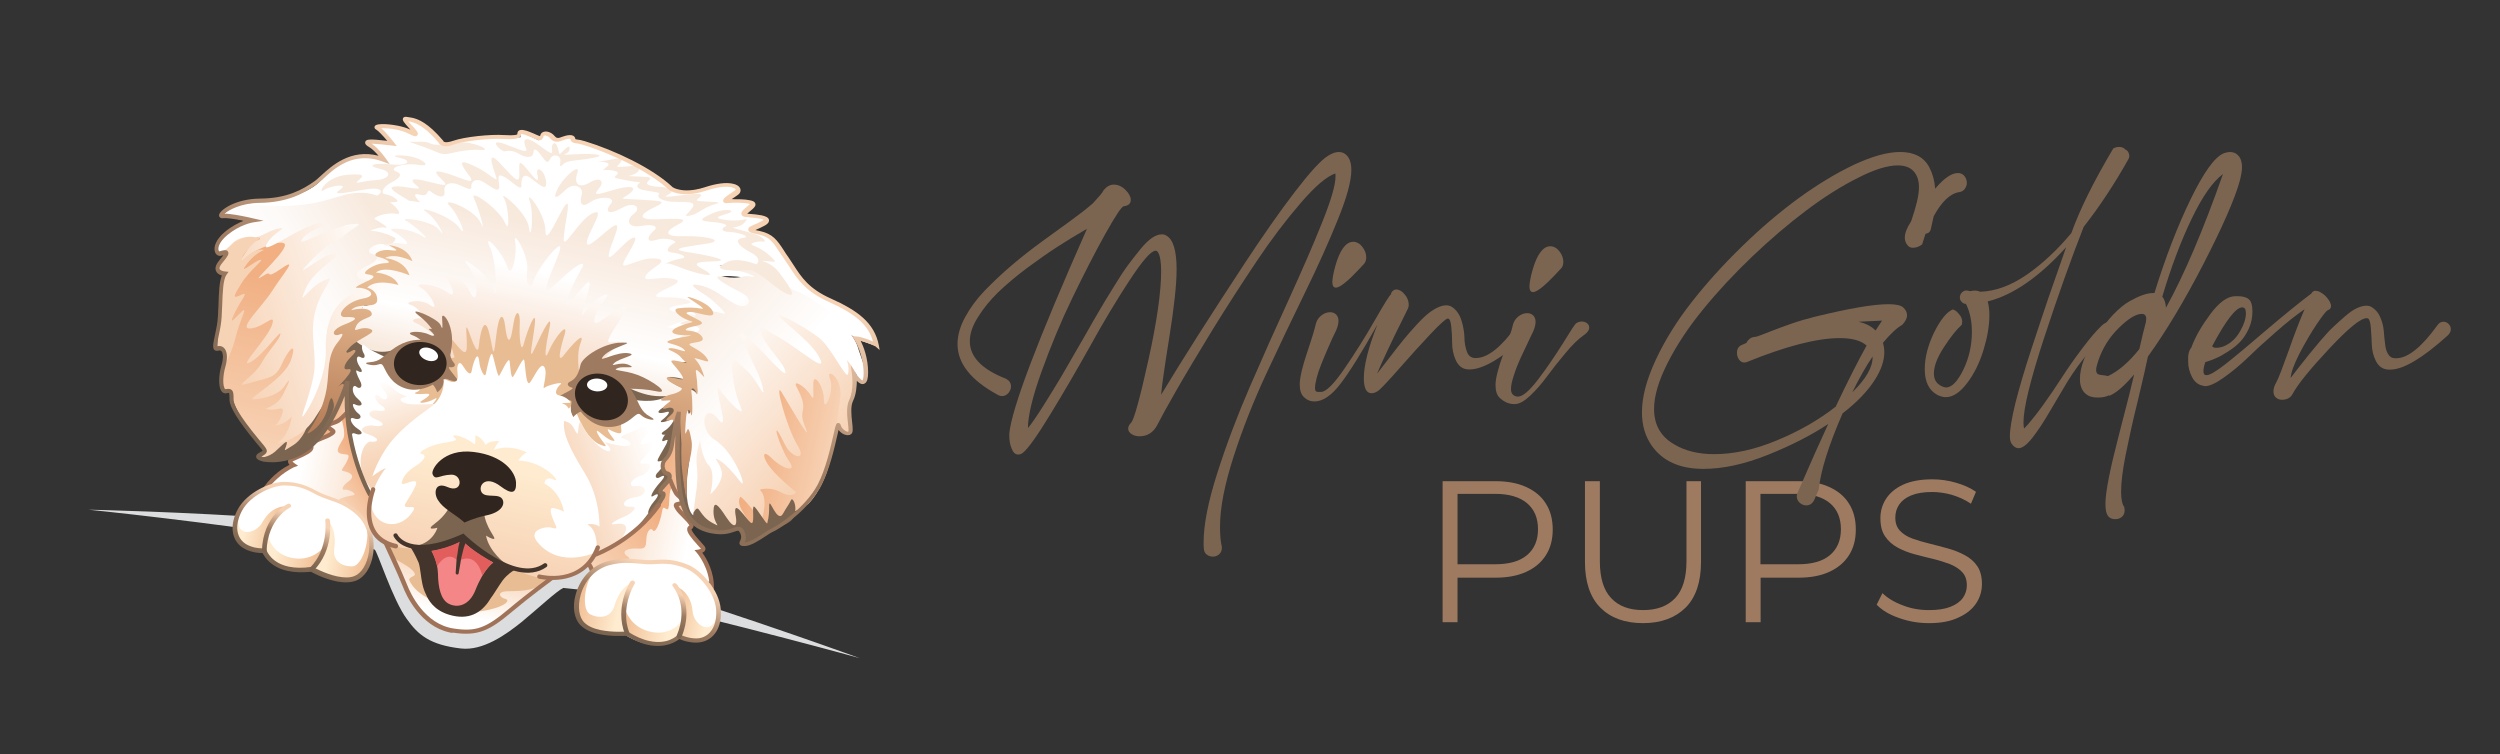 <?xml version="1.0" encoding="utf-8"?>
<!-- Generator: Adobe Illustrator 27.9.0, SVG Export Plug-In . SVG Version: 6.00 Build 0)  -->
<svg version="1.1" xmlns="http://www.w3.org/2000/svg" xmlns:xlink="http://www.w3.org/1999/xlink" x="0px" y="0px"
	 viewBox="0 0 1342 405" style="enable-background:new 0 0 1342 405;" xml:space="preserve">
<rect x="0" y="0" width="1342" height="405" fill="#333333" stroke="none"/>
<style type="text/css">
	.st0{fill:#30261F;}
	.st1{fill:#DCDDDE;}
	.st2{fill:url(#SVGID_1_);}
	.st3{fill:url(#SVGID_00000073707831322681499630000001982676215644418724_);}
	.st4{fill:url(#SVGID_00000181770821315431218520000012856191340452298882_);}
	.st5{fill:url(#SVGID_00000016797593269185641480000004373069707316578692_);}
	.st6{fill:url(#SVGID_00000121982502075924661490000014401275972859206061_);}
	.st7{fill:url(#SVGID_00000155863511727447048940000003836163026540998020_);}
	.st8{fill:#A07359;}
	.st9{fill:url(#SVGID_00000163764161450355707630000008853865017927516313_);}
	.st10{fill:#E9BD94;}
	.st11{fill:#FFFFFF;}
	.st12{fill:url(#SVGID_00000119087057907242806820000008389153546605206424_);}
	.st13{fill:url(#SVGID_00000181771452585436640060000012823034660332856976_);}
	.st14{fill:url(#SVGID_00000019677145167038332170000008366107835293538462_);}
	.st15{fill:url(#SVGID_00000010302931046070757380000014389550824722887595_);}
	.st16{fill:url(#SVGID_00000028299741032942364340000005548407714254784413_);}
	.st17{fill:url(#SVGID_00000017492511565682556650000003344187455266362526_);}
	.st18{fill:url(#SVGID_00000149353745924773112020000008304431414959258046_);}
	.st19{fill:url(#SVGID_00000146469998324332872710000016830871464416770721_);}
	.st20{fill:url(#SVGID_00000027569088734467362540000017825523015352767111_);}
	.st21{fill:#F7D3B6;}
	.st22{fill:#7B6551;}
	.st23{fill:url(#SVGID_00000095317912977156130750000017990635284386903467_);}
	.st24{fill:url(#SVGID_00000036244816807293252310000015135552873477744533_);}
	.st25{fill:url(#SVGID_00000135690958908864722590000011129432086284365498_);}
	.st26{fill:#9E7B60;}
	.st27{fill:url(#SVGID_00000153703460932035389880000009011237874873413773_);}
	.st28{fill:url(#SVGID_00000134247748162079112260000006369919862285902772_);}
	.st29{fill:#F8E9DD;}
	.st30{fill:url(#SVGID_00000166641321627752442490000001958634756151633577_);}
	.st31{fill:url(#SVGID_00000004542284318214171410000015781441570580467873_);}
	.st32{fill:url(#SVGID_00000090255512363296642560000017301342206146854588_);}
	.st33{fill:url(#SVGID_00000098195587236597137560000010209695924649519249_);}
	.st34{fill:url(#SVGID_00000159450044498679587920000018207275499446094214_);}
	.st35{fill:#7B6450;}
	.st36{fill:url(#SVGID_00000155146194695086405840000001478855937158543022_);}
	.st37{fill:#43352B;}
	.st38{fill:url(#SVGID_00000004539149240443508130000009554065098640073387_);}
	.st39{fill:url(#SVGID_00000066483516794415104820000003907908413085522050_);}
	.st40{fill:url(#SVGID_00000090280264327889702440000005121006032448172975_);}
	.st41{fill:url(#SVGID_00000060713610837240101340000015849912109749314694_);}
	.st42{fill:url(#SVGID_00000171694366309016157080000006244944534698784680_);}
	.st43{fill:url(#SVGID_00000092449679077809836610000018085597052511278978_);}
	.st44{fill:#F48687;}
	.st45{fill:#E15E5D;}
	.st46{fill:#E6E5EA;}
	.st47{opacity:0.2;fill:#DCDDDE;}
	.st48{fill:#282827;}
	.st49{fill:url(#SVGID_00000180360915418226757460000004916999417729422503_);}
	.st50{fill:url(#SVGID_00000107570984648205415730000017246068238598581124_);}
	.st51{fill:url(#SVGID_00000012444373734045235170000000931294726534346890_);}
	.st52{fill:url(#SVGID_00000129163804340630550500000009275196033205911962_);}
	.st53{fill:url(#SVGID_00000089554878425566319580000017444562281401126835_);}
	.st54{fill:url(#SVGID_00000183230775537784359330000015383085540217399739_);}
	.st55{fill:url(#SVGID_00000135657175425571661740000014842108983461451395_);}
	.st56{fill:url(#SVGID_00000065786818633488665630000014009352204051091843_);}
	.st57{fill:url(#SVGID_00000016768239056558795280000003466353161344583824_);}
	.st58{fill:url(#SVGID_00000173879658728921438510000014648905456848792751_);}
	.st59{fill:url(#SVGID_00000029003438098985100430000007126452947334189987_);}
	.st60{fill:url(#SVGID_00000156574770314303260440000015691213447749242555_);}
	.st61{fill:url(#SVGID_00000148630703593902717150000012912522268526584247_);}
	.st62{fill:url(#SVGID_00000154394256123904651740000004028752565086204347_);}
	.st63{fill:url(#SVGID_00000114788236787367542380000004558172415609733261_);}
	.st64{fill:url(#SVGID_00000031910280181280491040000005001190216297174403_);}
	.st65{fill:url(#SVGID_00000182520559643108527520000008360042417177555623_);}
	.st66{fill:url(#SVGID_00000144339999146376893370000001374490075800421547_);}
	.st67{fill:url(#SVGID_00000160891428068820307890000014363866534672100789_);}
	.st68{fill:url(#SVGID_00000065775704678796919360000000711647614198374309_);}
	.st69{fill:url(#SVGID_00000145774263139264920660000006505094652100853120_);}
	.st70{fill:url(#SVGID_00000022532271820346603910000001494681082684639918_);}
	.st71{fill:url(#SVGID_00000070095416843296563210000003133409271068287875_);}
	.st72{fill:url(#SVGID_00000057842878495851028700000003463989176200621740_);}
	.st73{fill:url(#SVGID_00000100376078730970634100000005517299930668068499_);}
	.st74{fill:url(#SVGID_00000105392241707969420460000017617997890546344345_);}
	.st75{fill:url(#SVGID_00000065064716288124961530000006511418257374175385_);}
	.st76{fill:url(#SVGID_00000014627204858062673670000015274122622024258481_);}
	.st77{fill:url(#SVGID_00000114053621002625206590000017983201025892759976_);}
	.st78{fill:url(#SVGID_00000150085590224037905010000001812706285862867854_);}
	.st79{fill:url(#SVGID_00000072996714426031381250000000830264360115591078_);}
	.st80{fill:url(#SVGID_00000126297562289907701170000013324364090857358213_);}
	.st81{fill:url(#SVGID_00000134223373065761849290000016045406747356383395_);}
	.st82{fill:url(#SVGID_00000136402874131481306560000002309137346649875888_);}
	.st83{fill:url(#SVGID_00000169525969875983719280000002236675218041402241_);}
	.st84{fill:url(#SVGID_00000139253004073807344170000012198502240796989576_);}
	.st85{fill:url(#SVGID_00000020376435792604881280000001571248972802280323_);}
	.st86{fill:url(#SVGID_00000084513502795338538350000002993659784794435718_);}
	.st87{fill:url(#SVGID_00000089550787425424481680000016126631692843301786_);}
	.st88{fill:url(#SVGID_00000053528057179675967700000009146562187685319867_);}
	.st89{fill:url(#SVGID_00000099657497604938828280000003429241486101830532_);}
	.st90{fill:url(#SVGID_00000155854064465833327150000011475244683207422092_);}
	.st91{fill:url(#SVGID_00000068660993410794481040000016775100121322431874_);}
	.st92{fill:url(#SVGID_00000142868877383271953470000007517511570192359565_);}
	.st93{fill:url(#SVGID_00000119797766050241451640000004620925151125956015_);}
	.st94{fill:url(#SVGID_00000119078344459074121280000017424048282547281578_);}
	.st95{fill:url(#SVGID_00000122699705025316666660000001612431450120134534_);}
	.st96{fill:url(#SVGID_00000009555509949956901400000002406570805326987661_);}
	.st97{fill:url(#SVGID_00000009555842238747456070000006547730156682555802_);}
	.st98{fill:url(#SVGID_00000100363712939186017930000000746799662978813323_);}
	.st99{fill:url(#SVGID_00000178190900438077521190000003008017822457332353_);}
	.st100{fill:url(#SVGID_00000137090601620608968450000012415525782471896762_);}
	.st101{fill:url(#SVGID_00000075850096585303026190000017030642679983672761_);}
	.st102{fill:url(#SVGID_00000106855595257824869780000017434211697726295708_);}
	.st103{fill:url(#SVGID_00000161619361521829857160000014450911752634820226_);}
	.st104{fill:url(#SVGID_00000058574016627131544530000000195152832514712196_);}
	.st105{fill:url(#SVGID_00000048500752841932902260000011181895310267479686_);}
	.st106{fill:url(#SVGID_00000120517237877803873890000008116273391721266057_);}
	.st107{fill:url(#SVGID_00000048499748104100362400000015765421549701307060_);}
	.st108{fill:url(#SVGID_00000033359230857171367620000012565240274101235843_);}
	.st109{fill:url(#SVGID_00000128472726462146686120000010019209190128022423_);}
	.st110{fill:url(#SVGID_00000016754223415632443210000015555723639109175940_);}
	.st111{fill:url(#SVGID_00000091016999340676506050000011445910720407535013_);}
	.st112{fill:url(#SVGID_00000121995670212343854110000010767413020873426577_);}
	.st113{fill:url(#SVGID_00000146461733531114333010000005774423267529290647_);}
	.st114{fill:url(#SVGID_00000034807186376614810570000009818459677628325794_);}
	.st115{fill:url(#SVGID_00000036968522598973766620000008371992930532760762_);}
	.st116{fill:url(#SVGID_00000079471598634301038840000014454407307131877772_);}
	.st117{fill:url(#SVGID_00000085956747965076032550000007513679282195768714_);}
	.st118{fill:url(#SVGID_00000016061127145941704360000017336986025738463679_);}
	.st119{fill:url(#SVGID_00000070835239059541624050000013908635565585592728_);}
	.st120{fill:url(#SVGID_00000086667785771318303700000007250996262952123324_);}
	.st121{fill:url(#SVGID_00000179647276605862102570000016785317424386256514_);}
	.st122{fill:url(#SVGID_00000032623876171368414470000003786089535903643289_);}
	.st123{fill:url(#SVGID_00000071554479900679550910000000920347561953960368_);}
	.st124{fill:url(#SVGID_00000149348143735055578500000010396119968487116461_);}
	.st125{fill:url(#SVGID_00000144300953105290353640000003053105192798288516_);}
	.st126{fill:url(#SVGID_00000039828010587373807450000005860199505529545659_);}
	.st127{fill:url(#SVGID_00000070119448855160004400000006056270549156690863_);}
	.st128{fill:url(#SVGID_00000025419883463521081960000003489638600938638212_);}
	.st129{fill:url(#SVGID_00000162350056592002813450000001094077426941630621_);}
	.st130{fill:url(#SVGID_00000018234429409161546630000003844443547837201802_);}
	.st131{fill:url(#SVGID_00000154425140776945100890000002419484344294217613_);}
	.st132{fill:url(#SVGID_00000178163806210916938020000016791598233894352274_);}
	.st133{fill:url(#SVGID_00000123417907297362191550000000108835712513939874_);}
	.st134{fill:url(#SVGID_00000161632979766717420340000009219265276191435662_);}
	.st135{fill:url(#SVGID_00000121994632279887075410000012799272181697862077_);}
	.st136{fill:url(#SVGID_00000091001721029897279360000015294804344528619450_);}
	.st137{fill:url(#SVGID_00000144319632583748321040000017259906047248993163_);}
	.st138{fill:url(#SVGID_00000088855935022439283710000006443454995933696135_);}
	.st139{fill:url(#SVGID_00000042006570824552166150000006906003173086121607_);}
	.st140{fill:url(#SVGID_00000181784679451453757680000012240902870354592920_);}
	.st141{fill:url(#SVGID_00000178167280736506738590000012318374827897511312_);}
	.st142{fill:url(#SVGID_00000129890810556985600940000002611436826783413671_);}
	.st143{fill:url(#SVGID_00000044144425736905105800000010555101255210125988_);}
	.st144{fill:url(#SVGID_00000175283358702035724490000015395464546668859061_);}
	.st145{fill:url(#SVGID_00000013907727018335880120000014287723649924505474_);}
	.st146{fill:url(#SVGID_00000170245650145781810360000004436633895577191592_);}
	.st147{fill:url(#SVGID_00000057139065460100523680000010450708273218354090_);}
	.st148{fill:url(#SVGID_00000123438384121280988620000006161464249778580627_);}
	.st149{fill:url(#SVGID_00000003072800815557760260000009852974298964625799_);}
	.st150{fill:url(#SVGID_00000065072131830674983380000004790760403720960917_);}
	.st151{fill:url(#SVGID_00000060019187180193705000000016454223048713986972_);}
	.st152{fill:url(#SVGID_00000145755831615849727590000010903567292054190499_);}
	.st153{fill:url(#SVGID_00000116956492722459734220000012524133003712081314_);}
	.st154{fill:url(#SVGID_00000086687614091303392240000009379961224051795110_);}
	.st155{fill:url(#SVGID_00000178908976152752729880000001656186423521016728_);}
	.st156{fill:url(#SVGID_00000183945270070445212620000014614022447085888675_);}
	.st157{fill:url(#SVGID_00000088827113278859285440000008965876912584206262_);}
	.st158{fill:url(#SVGID_00000011719590166458675160000003984864953236059816_);}
	.st159{fill:url(#SVGID_00000044158541130546687810000017837634044368816031_);}
	.st160{fill:url(#SVGID_00000129919691633058989900000001270152653781045677_);}
	.st161{fill:url(#SVGID_00000008852754187651202830000001267662468524756885_);}
	.st162{fill:url(#SVGID_00000147938368794666923100000010222216093020521893_);}
	.st163{fill:url(#SVGID_00000177459282698431790380000004655618167177088900_);}
	.st164{fill:url(#SVGID_00000091710209387362849260000014662062237557229971_);}
	.st165{fill:url(#SVGID_00000062187334169146803150000004732836027911142316_);}
	.st166{fill:url(#SVGID_00000168119162816131440490000002254737826706867388_);}
	.st167{fill:url(#SVGID_00000145739176812519442430000014910031752217988005_);}
	.st168{fill:url(#SVGID_00000164495822893538808310000003179133807558348977_);}
	.st169{fill:url(#SVGID_00000100364517189522245700000005865728824412968606_);}
	.st170{fill:url(#SVGID_00000101823211801271352080000004583224204138050952_);}
	.st171{fill:url(#SVGID_00000018958892007299163660000002676564988285314215_);}
	.st172{fill:url(#SVGID_00000088093221606361127410000016501322684529647498_);}
	.st173{fill:url(#SVGID_00000039818437043368249940000000955010812144018824_);}
	.st174{fill:url(#SVGID_00000057139769493960106750000008418126654190739355_);}
	.st175{fill:url(#SVGID_00000108303259845405206890000010533245548842110608_);}
	.st176{fill:url(#SVGID_00000183214233655406799320000018238313433185054339_);}
	.st177{fill:url(#SVGID_00000006685970084998711200000011616750571994309300_);}
	.st178{fill:url(#SVGID_00000170959469061538103210000002775423642704343168_);}
	.st179{fill:url(#SVGID_00000016791118093587962320000004560162822756646537_);}
	.st180{fill:url(#SVGID_00000018233869414170384230000014627851628536004266_);}
	.st181{fill:url(#SVGID_00000000180283628722038310000011457082252192975287_);}
	.st182{fill:url(#SVGID_00000014611040926198965630000008788637920986020018_);}
	.st183{fill:url(#SVGID_00000094609437397408216930000016100541500511861154_);}
	.st184{fill:url(#SVGID_00000124163045169692078310000005426433402688907924_);}
	.st185{fill:url(#SVGID_00000004541405414467198400000004461711986785087129_);}
	.st186{fill:url(#SVGID_00000069392248145207918370000010308438939163152518_);}
	.st187{fill:url(#SVGID_00000005962605733994604980000011608765215203385530_);}
	.st188{fill:url(#SVGID_00000137118548698291949530000006231039842898408105_);}
	.st189{fill:url(#SVGID_00000176019102357474623980000010899020598743844533_);}
	.st190{fill:url(#SVGID_00000077300999162330893360000012310093995673646271_);}
	.st191{fill:url(#SVGID_00000115513133880790879050000009453709500196743813_);}
	.st192{fill:url(#SVGID_00000011739509412344031270000000875215049807538822_);}
	.st193{fill:url(#SVGID_00000013164803889780673030000000235566329898280119_);}
	.st194{fill:url(#SVGID_00000160180625106610147420000000135845967909140407_);}
	.st195{fill:url(#SVGID_00000005248788570654048550000004575342533507346593_);}
	.st196{fill:url(#SVGID_00000008126290940371470350000003700823280059630992_);}
	.st197{fill:url(#SVGID_00000138568973196613148270000014388040523718127490_);}
	.st198{fill:url(#SVGID_00000093164581129241695630000012841697112587887786_);}
	.st199{fill:url(#SVGID_00000049927345120815746950000015236751899432501131_);}
	.st200{fill:url(#SVGID_00000096779544506369226110000007906583882698563495_);}
	.st201{fill:url(#SVGID_00000137833492360267841850000000984357242664148406_);}
	.st202{fill:url(#SVGID_00000085950288516097950160000013266764215140418737_);}
	.st203{fill:url(#SVGID_00000101783958901113921290000002021788209413760955_);}
	.st204{fill:url(#SVGID_00000019653811992633849930000002659253700278360252_);}
	.st205{fill:url(#SVGID_00000030481944380385967320000002845275885516350359_);}
	.st206{fill:url(#SVGID_00000169548696256628325840000011092274400850562981_);}
	.st207{fill:url(#SVGID_00000008140140319793288150000004730920375118720927_);}
	.st208{fill:url(#SVGID_00000157274102806416101670000003356348163261686696_);}
	.st209{fill:url(#SVGID_00000069356107923308757050000015849350045771913903_);}
	.st210{fill:url(#SVGID_00000165192522492936619970000017997668416492312767_);}
	.st211{fill:url(#SVGID_00000116933335098205867900000002823599888383159696_);}
	.st212{fill:url(#SVGID_00000000939669387209390580000017692903817714313631_);}
	.st213{fill:url(#SVGID_00000170253430778321206390000005395794700899408793_);}
	.st214{fill:url(#SVGID_00000081632958168580638730000000045461076787526564_);}
	.st215{fill:url(#SVGID_00000140733594179091114750000012717429763563887782_);}
	.st216{fill:url(#SVGID_00000181794852352751217850000009170918634383889853_);}
	.st217{fill:url(#SVGID_00000005978032732293090570000001958188139511671702_);}
	.st218{fill:url(#SVGID_00000015335909761466457770000015776088636121034170_);}
	.st219{fill:url(#SVGID_00000106114543316404692100000016377852840757196167_);}
	.st220{fill:url(#SVGID_00000164515835213149373730000018102299640114366894_);}
	.st221{fill:url(#SVGID_00000020371937404057545190000011624221709697390005_);}
	.st222{fill:url(#SVGID_00000101098870492547820220000011337457735178900389_);}
	.st223{fill:url(#SVGID_00000181086162294983439970000007359332416259056026_);}
	.st224{fill:url(#SVGID_00000051349226970891204860000002466289600661902520_);}
	.st225{fill:url(#SVGID_00000105412730727865575730000013805893365523811759_);}
	.st226{fill:url(#SVGID_00000021838858319202187090000009092071921212958127_);}
	.st227{fill:url(#SVGID_00000036968381573859527340000018221117422759511732_);}
	.st228{fill:url(#SVGID_00000119109634817287682200000000108608148272634012_);}
	.st229{fill:url(#SVGID_00000145028911939752105070000013420500960638268818_);}
	.st230{fill:url(#SVGID_00000021825007248177391670000005182398237797670807_);}
	.st231{fill:url(#SVGID_00000176738834656105771190000009159620180669052581_);}
	.st232{fill:url(#SVGID_00000034798071380304516100000007461155886697157021_);}
	.st233{fill:url(#SVGID_00000045615143232837806920000009172750564322429833_);}
	.st234{fill:url(#SVGID_00000001649152995515387700000003272187549702446255_);}
	.st235{fill:url(#SVGID_00000111170830014528494990000007966059869235561619_);}
	.st236{fill:url(#SVGID_00000119107290493567010360000013949085406998047649_);}
	.st237{fill:url(#SVGID_00000142145108812355676470000012252643472733523644_);}
	.st238{fill:url(#SVGID_00000016037221009776179000000005582747448261212558_);}
	.st239{fill:url(#SVGID_00000151541133208357556930000013511453921180488353_);}
	.st240{fill:url(#SVGID_00000150806854102347823010000013162832338787718826_);}
	.st241{fill:url(#SVGID_00000050624880410058833660000005532132733522597554_);}
	.st242{fill:url(#SVGID_00000121243279332257841460000013700249828233922968_);}
	.st243{fill:url(#SVGID_00000125597461336261023190000013904785724218403476_);}
	.st244{fill:url(#SVGID_00000080904570660231586700000016723564646669901469_);}
	.st245{fill:url(#SVGID_00000181798890038436104900000000838102162726209700_);}
	.st246{fill:url(#SVGID_00000175296497566202663770000003973089577270369459_);}
	.st247{fill:url(#SVGID_00000106105177863690625320000000907325430542928780_);}
	.st248{fill:url(#SVGID_00000007417036947395144170000015432627638349526184_);}
	.st249{fill:url(#SVGID_00000019673105365538929780000000684745090451625610_);}
	.st250{fill:url(#SVGID_00000160891356905263293160000017790306099840164992_);}
	.st251{fill:url(#SVGID_00000181063798365766787050000006286611919691668385_);}
	.st252{fill:url(#SVGID_00000003797108230270944970000011306732555243646394_);}
	.st253{fill:url(#SVGID_00000029036941824475254520000011274194853121453196_);}
	.st254{fill:url(#SVGID_00000101817403975463661450000001490566731302834843_);}
	.st255{fill:url(#SVGID_00000154385492233248703920000016822186854622892949_);}
	.st256{fill:url(#SVGID_00000000902414821747113740000014980690331874218113_);}
	.st257{fill:url(#SVGID_00000162348394179402853860000000100257539320547999_);}
	.st258{fill:url(#SVGID_00000129903836587153895490000012919498500811048328_);}
	.st259{fill:url(#SVGID_00000154386097179518555410000013243990297375679419_);}
	.st260{fill:url(#SVGID_00000008846349173461411720000006046205388577262771_);}
	.st261{fill:url(#SVGID_00000052081717731601501740000011018621277588140677_);}
	.st262{fill:url(#SVGID_00000019666903040315116340000007207213274119898261_);}
	.st263{fill:url(#SVGID_00000004544438641408964060000016830070629496860040_);}
	.st264{fill:url(#SVGID_00000119103891033682928110000008498413223016856252_);}
	.st265{fill:url(#SVGID_00000034068193163180224900000010289855261054573462_);}
	.st266{fill:url(#SVGID_00000083077441217930142660000005480958817467015306_);}
	.st267{fill:url(#SVGID_00000008829539494259904090000001150570641459685529_);}
	.st268{fill:url(#SVGID_00000160873356935148076550000001017811337765532043_);}
	.st269{fill:url(#SVGID_00000121984121665697073940000006304621535309934001_);}
	.st270{fill:url(#SVGID_00000106121138632812668250000014288769870826403981_);}
	.st271{fill:url(#SVGID_00000081637832280573092200000008934385566973073283_);}
	.st272{fill:url(#SVGID_00000036934995495425642860000000440737875602432682_);}
	.st273{fill:url(#SVGID_00000108997058876785367630000015398955269931060923_);}
	.st274{fill:url(#SVGID_00000008835670976212891960000002180815122563835327_);}
	.st275{fill:url(#SVGID_00000166663406229911069820000008011624955386846135_);}
	.st276{fill:url(#SVGID_00000036242682132610374960000011217484231187247528_);}
	.st277{fill:url(#SVGID_00000176758606516152116860000007758757879311231360_);}
	.st278{fill:url(#SVGID_00000009588432834381015860000006113899002171781538_);}
	.st279{fill:url(#SVGID_00000181808067846105179540000008056188813932584068_);}
	.st280{fill:url(#SVGID_00000130622333331169583570000016122837022756646801_);}
	.st281{fill:url(#SVGID_00000025418167843252947720000012648447517156398763_);}
	.st282{fill:url(#SVGID_00000179628516499910689180000014991238552591458187_);}
	.st283{fill:url(#SVGID_00000126318707357472315100000008372419175103901601_);}
	.st284{fill:url(#SVGID_00000165915126092452208570000009197322080169212576_);}
	.st285{fill:url(#SVGID_00000009564719380709888620000006336061682936540069_);}
	.st286{fill:url(#SVGID_00000136412878887753198470000007527422213642382010_);}
	.st287{fill:url(#SVGID_00000152262536307812399760000006787567778609962633_);}
	.st288{fill:url(#SVGID_00000028308744644938276770000008478514020759157420_);}
	.st289{fill:url(#SVGID_00000070797798677735109200000015079761801078758790_);}
	.st290{fill:url(#SVGID_00000101787271766813544830000002498625216001972925_);}
	.st291{fill:url(#SVGID_00000023243567736536705060000001749102891188091526_);}
	.st292{fill:url(#SVGID_00000137100872985115352540000001037739087436559515_);}
	.st293{fill:url(#SVGID_00000151532902840447010030000014386156083382739386_);}
	.st294{fill:url(#SVGID_00000119105679170645666420000008890108135615418248_);}
	.st295{fill:url(#SVGID_00000074417850527873244750000015787489568931742641_);}
	.st296{fill:url(#SVGID_00000137841874639527649330000006121599063275314304_);}
	.st297{fill:url(#SVGID_00000021820277077221010050000014698624420333957032_);}
	.st298{fill:url(#SVGID_00000040559042790884846010000015485167011521350834_);}
	.st299{fill:url(#SVGID_00000036212357944755040170000000556605613013317286_);}
	.st300{fill:url(#SVGID_00000054231817039984228230000003994501272726663353_);}
	.st301{fill:url(#SVGID_00000138555430689747659400000002169773252483406004_);}
	.st302{fill:url(#SVGID_00000013874318067610768680000002677405144213279649_);}
	.st303{fill:url(#SVGID_00000025421032588183118970000009430005670374954677_);}
	.st304{fill:url(#SVGID_00000076575925397740224860000011962131527968851880_);}
	.st305{fill:url(#SVGID_00000125569375470106570360000005295512946470674087_);}
	.st306{fill:url(#SVGID_00000021838914092368610390000017505518494481808830_);}
	.st307{fill:url(#SVGID_00000008133662379681116510000008789715075076982149_);}
	.st308{fill:url(#SVGID_00000040562098570754515810000009003439023687279012_);}
	.st309{fill:url(#SVGID_00000155865021692361657920000009135162604352723885_);}
	.st310{fill:url(#SVGID_00000160911339501723016150000010354733982672612272_);}
	.st311{fill:url(#SVGID_00000025410429926129421200000012839698214380696452_);}
	.st312{fill:url(#SVGID_00000154393802417292787820000014305471996511649674_);}
</style>
<g id="BG">
</g>
<g id="Layer_2">
	<path class="st1" d="M461.5,353.3c0,0-57.8-21.1-117.8-39.6c0.8-0.3-46-36.9-84.3-43.4c-54.1-9.2-106.8,8.2-106.8,8.2
		c-55.3-3.9-105.1-4.9-105.1-4.9s61.9,6.2,133,17.1c8.4,1.4,13.9,2.4,20.6,4.3c1.3,0.4,9.7,27.1,17.3,37.3
		c6.1,8.6,12.5,13.9,29,15.8c11.9,1.4,24.4-7.6,32.6-14.2c9.2-7.6,19-16.8,22.4-18.3c20.9,2,19.3,2.5,25.1,3.8
		C399.3,336,461.5,353.3,461.5,353.3z"/>
	<g>
		
			<linearGradient id="SVGID_1_" gradientUnits="userSpaceOnUse" x1="-2095.446" y1="136.325" x2="-2026.752" y2="136.325" gradientTransform="matrix(-0.978 -0.208 -0.208 0.978 -1633.124 -289.886)">
			<stop  offset="0.226" style="stop-color:#FFFFFF"/>
			<stop  offset="0.973" style="stop-color:#F7D3B6"/>
		</linearGradient>
		<polygon class="st2" points="356.8,247.2 364,227.9 373.1,275.9 370.5,284.8 377.3,294.9 375.8,296.9 380.1,303.8 381,312.3 
			320.7,313 314.1,297 		"/>
		
			<linearGradient id="SVGID_00000137123029030026949940000008219539580234373524_" gradientUnits="userSpaceOnUse" x1="708.115" y1="114.654" x2="742.821" y2="114.654" gradientTransform="matrix(0.978 0.208 -0.208 0.978 -321.814 -10.447)">
			<stop  offset="0.226" style="stop-color:#F1AF82"/>
			<stop  offset="0.973" style="stop-color:#F7D3B6"/>
		</linearGradient>
		<polygon style="fill:url(#SVGID_00000137123029030026949940000008219539580234373524_);" points="368.4,277.8 377.5,271.8 
			379.7,246.7 369.2,230 354.7,233.4 348.3,242.5 359.4,257.7 365.9,269.9 363,272 		"/>
		
			<linearGradient id="SVGID_00000068664538136062781120000002005186243432554895_" gradientUnits="userSpaceOnUse" x1="730.259" y1="129.394" x2="687.416" y2="172.236" gradientTransform="matrix(0.978 0.208 -0.208 0.978 -321.814 -10.447)">
			<stop  offset="0.226" style="stop-color:#F1AF82"/>
			<stop  offset="0.973" style="stop-color:#F7D3B6"/>
		</linearGradient>
		<path style="fill:url(#SVGID_00000068664538136062781120000002005186243432554895_);" d="M319.4,297.6l-3.2,5.4l1.4,2.9
			c0,0,6.9-3.1,10.4-3.9c3.5-0.8,13.3-0.5,8.6-3.5c-2.3-1.5-1.9-3.6,2.8-4s7.4,1.5,7.5-4.3c0.1-5.8,2.7-7.1,3.5-5.6
			c0.8,1.5,2.5-0.6,4-5.8c1.6-5.1,0.6-7.5,3.2-5.6c2.6,1.9,0.8-8.6,2.8-11l-1.5-3.8l-18.1,14.2L319.4,297.6z"/>
		
			<linearGradient id="SVGID_00000164473749105467610930000002540293543729730699_" gradientUnits="userSpaceOnUse" x1="511.845" y1="145.45" x2="580.539" y2="145.45" gradientTransform="matrix(0.978 0.208 -0.208 0.978 -321.814 -10.447)">
			<stop  offset="0.226" style="stop-color:#FFFFFF"/>
			<stop  offset="0.973" style="stop-color:#F7D3B6"/>
		</linearGradient>
		<polygon style="fill:url(#SVGID_00000164473749105467610930000002540293543729730699_);" points="192.2,212.1 181.7,207.8 
			167.8,223.2 155.1,246.4 157.1,249.8 148.6,255.5 143.5,261.7 198.4,286.9 210.9,275 		"/>
		
			<linearGradient id="SVGID_00000146472233482498878550000008422559079825502887_" gradientUnits="userSpaceOnUse" x1="533.645" y1="123.554" x2="547.158" y2="123.554" gradientTransform="matrix(0.978 0.208 -0.208 0.978 -321.814 -10.447)">
			<stop  offset="0.226" style="stop-color:#F1AF82"/>
			<stop  offset="0.973" style="stop-color:#F7D3B6"/>
		</linearGradient>
		<path style="fill:url(#SVGID_00000146472233482498878550000008422559079825502887_);" d="M188.8,210.5l-5.8,0.1l-9.5,15.2
			l-1.4,9.5l7.1-3.7l-2.8-2.3l1.2-2.4c0,0,3.2-0.4,5-1.7c1.8-1.3,5.9-4.9,5.9-4.9L188.8,210.5z"/>
		
			<linearGradient id="SVGID_00000112610497547627820960000007995954328073166509_" gradientUnits="userSpaceOnUse" x1="565.459" y1="141.824" x2="545.224" y2="162.059" gradientTransform="matrix(0.978 0.208 -0.208 0.978 -321.814 -10.447)">
			<stop  offset="0.226" style="stop-color:#F1AF82"/>
			<stop  offset="0.973" style="stop-color:#F7D3B6"/>
		</linearGradient>
		<path style="fill:url(#SVGID_00000112610497547627820960000007995954328073166509_);" d="M189.5,273.1c0,0-2.7-3-6.4-4
			c-3.7-1,3-2.7,6.3-3.2c3.2-0.6-2.8-3.5-4.3-3c-1.6,0.5-2.2-1.5,2-4.5c4.2-3,0.6-4.8-2.2-5.4c-2.8-0.6-0.9-0.8,1.4-5.5
			c2.2-4.7-0.4-3-3.7-4.1c-3.3-1.1,0.5-5.5,1.8-8.3c1.2-2.8-1-9.9-1-9.9l2.9-2.7l5.3,24.5l7.9,18.4l-1.6,8.1l0.9,8.3l-1.9,1
			C197,282.7,192.8,276.1,189.5,273.1z"/>
		<g>
			<path class="st8" d="M380.9,316.2c0.4-11.1-6.7-19.2-6.7-19.3l-1.4-1.6l2.1-0.3c0.5-0.1,1.1-0.3,1.4-0.4c-0.3-0.4-1.1-1.3-1.8-2
				c-3.4-3.8-6-6.8-5.6-8.9c0.1-0.7,0.5-1.2,1.1-1.5c0.1-0.7-2.4-3.2-3.8-4.6c-1.4-1.4-2.7-2.7-3.4-3.8c-0.9-1.4-1.4-2.3-1-3.2
				c0.4-0.9,1.2-1,2.1-1.2c0.4-0.1,1-0.2,1.6-0.4c-0.3-0.4-0.8-0.8-1.2-1.2c-0.9-0.8-1.9-1.7-2.5-2.7c-1.5-2.5-3.2-7.2-3.3-7.4
				l2.2-0.8c0,0,1.7,4.6,3.1,6.9c0.4,0.7,1.3,1.5,2.1,2.2c1.3,1.2,2.4,2.2,2.2,3.5c-0.1,0.7-0.7,1.3-1.7,1.6c-0.8,0.3-1.5,0.4-2,0.5
				c0,0,0,0-0.1,0c0.1,0.2,0.3,0.5,0.5,0.9c0.6,0.9,1.9,2.2,3.1,3.4c2.5,2.5,4.7,4.8,4.4,6.6c-0.1,0.7-0.5,1.2-1.1,1.6
				c0,1.3,3.6,5.3,5,6.8c1.7,1.9,2.3,2.6,2.4,3.1c0.2,0.5,0.1,1.1-0.2,1.6c-0.3,0.5-0.9,0.9-1.4,1.1c2.1,2.9,6.6,10.2,6.2,19.5
				L380.9,316.2z"/>
		</g>
		<g>
			<path class="st8" d="M143.6,262.7l-1.9-1.4c5.2-7,10.9-10.4,13.7-11.8c-0.4-0.4-0.7-1-0.8-1.5c-0.1-0.6,0.1-1.1,0.5-1.5
				c0.4-0.5,1.2-0.8,3.5-1.9c1.9-0.8,6.9-3,7.4-4.2c-0.4-0.6-0.6-1.3-0.4-1.9c0.5-1.8,3.4-3,6.8-4.3c1.6-0.6,3.3-1.3,4.2-1.9
				c0.4-0.2,0.6-0.4,0.8-0.6c0,0,0,0-0.1,0c-0.4-0.3-1-0.7-1.6-1.3c-0.7-0.7-1-1.4-0.9-2.1c0.3-1.3,1.7-1.8,3.4-2.3
				c1-0.3,2.1-0.7,2.8-1.2c2.2-1.5,5.3-5.1,5.3-5.1l1.8,1.5c-0.1,0.2-3.3,3.8-5.7,5.5c-1,0.7-2.3,1.1-3.4,1.5
				c-0.5,0.2-1.2,0.4-1.6,0.6c0.5,0.4,0.9,0.8,1.3,1c0.7,0.5,1.4,1,1.4,1.9c0,1-0.9,1.7-2.3,2.5c-1.1,0.7-2.8,1.4-4.6,2.1
				c-1.8,0.7-5.1,2-5.4,2.7c0.5,0.5,0.6,1.1,0.4,1.8c-0.5,2.1-4.1,3.8-8.7,5.8c-0.9,0.4-1.9,0.9-2.5,1.1c0.2,0.3,0.7,0.7,1.1,1
				l1.9,1.3l-2.2,0.8C157.9,250.9,150.3,253.8,143.6,262.7z"/>
		</g>
		<g>
			<path class="st8" d="M316.8,307.2c0,0-0.4-2.2-1.8-3.8l1.8-1.5c1.9,2.1,2.4,4.9,2.4,5L316.8,307.2z"/>
		</g>
		
			<linearGradient id="SVGID_00000112600647170656132980000007880920765604559535_" gradientUnits="userSpaceOnUse" x1="626.947" y1="223.597" x2="626.947" y2="185.382" gradientTransform="matrix(0.978 0.208 -0.208 0.978 -321.814 -10.447)">
			<stop  offset="0.226" style="stop-color:#FFFFFF"/>
			<stop  offset="0.973" style="stop-color:#F7D3B6"/>
		</linearGradient>
		<path style="fill:url(#SVGID_00000112600647170656132980000007880920765604559535_);" d="M227.7,298.4l-18-1.9
			c0,0,7.5,17.7,11.4,25.4s13,16.3,24.5,16.8c11.5,0.5,17.3-0.8,23.8-7.2c6.5-6.4,25.5-21,25.5-21L227.7,298.4z"/>
		<path class="st10" d="M220.5,290.7c0,0-8.6,2-11.1,1.4c-2.5-0.5-0.2,4.8,1.7,7c1.9,2.2,9.5,4.9,11.4,8.5c1,1.9-2,1.5-2.9,3.4
			c0,0,1.5,6.8,14.5,12.2c13.1,5.4,18.7,6.2,28,4.2c9.8-2.1,11.8-5.3,9.2-5.9c-2.7-0.6-5.2-3.7,0.7-4.1c5.9-0.3,13.5,0.7,21.3-5.3
			l1.6-1.7l-24.3-10.8L220.5,290.7z"/>
		<g>
			<path class="st11" d="M173.9,266.3c0,0,10.2,3.5,16.5,7.9c6.3,4.4,11.4,13.1,8.5,23.2c-3,10.1-5.1,14.8-13.3,14
				c-8.2-0.7-17.3-5.1-17.3-5.1s-10.2,1.8-17.2-1.8c-7.1-3.7-9.2-9.2-9.2-9.2s-11.2,1.1-14.4-6.3c-3.2-7.4,0.7-14.1,0.7-14.1
				l6.7-8.6l10.8-5.6C145.8,260.7,162.5,257.8,173.9,266.3z"/>
		</g>
		
			<linearGradient id="SVGID_00000089564847579720639740000011484139466557928124_" gradientUnits="userSpaceOnUse" x1="803.377" y1="202.033" x2="834.685" y2="202.033" gradientTransform="matrix(0.978 0.208 -0.208 0.978 -602.309 -70.22)">
			<stop  offset="0.194" style="stop-color:#FFECD0"/>
			<stop  offset="0.979" style="stop-color:#F1BF95"/>
		</linearGradient>
		<path style="fill:url(#SVGID_00000089564847579720639740000011484139466557928124_);" d="M143.9,287.3c0,0,1.4,9.7,12.4,12.1
			c11,2.5,17.3-5.4,17.3-5.4l-6.4,11.9c0,0-7.6,2.3-16-1.4c-8.5-3.6-9.9-9-9.9-9L143.9,287.3z"/>
		
			<linearGradient id="SVGID_00000099661037927519430860000012394171853005315460_" gradientUnits="userSpaceOnUse" x1="831.946" y1="193.306" x2="860.621" y2="193.306" gradientTransform="matrix(0.978 0.208 -0.208 0.978 -602.309 -70.22)">
			<stop  offset="0.194" style="stop-color:#FFECD0"/>
			<stop  offset="0.979" style="stop-color:#F1BF95"/>
		</linearGradient>
		<path style="fill:url(#SVGID_00000099661037927519430860000012394171853005315460_);" d="M176.6,280.3c0,0,4.2,3.9,2.8,14.2
			c-1.1,7.6,5.6,9.8,9.9,9.5c5.4-0.4,10.1-15.7,6.8-22.9c0,0,6.3,9.9,2.1,19.3c-4.2,9.4-6.7,12.4-16.5,10.6
			c-9.9-1.9-13.6-5.2-13.6-5.2S178.8,290.8,176.6,280.3z"/>
		
			<linearGradient id="SVGID_00000008858834866936766110000007446505072626495136_" gradientUnits="userSpaceOnUse" x1="786.355" y1="190.297" x2="810.869" y2="190.297" gradientTransform="matrix(0.978 0.208 -0.208 0.978 -602.309 -70.22)">
			<stop  offset="0.194" style="stop-color:#FFECD0"/>
			<stop  offset="0.979" style="stop-color:#F1BF95"/>
		</linearGradient>
		<path style="fill:url(#SVGID_00000008858834866936766110000007446505072626495136_);" d="M153.9,271.9c0,0-7.7-1.3-13.1,8.5
			c-3.7,6.7-14.9,8.2-12.6-3.5c0,0-4.4,9.2,1.8,14.8c6.2,5.6,12.5,3.9,12.5,3.9S138.6,284.9,153.9,271.9z"/>
		<g>
			<g>
				<g>
					
						<linearGradient id="SVGID_00000070099707524867849910000014280063115562795683_" gradientUnits="userSpaceOnUse" x1="533.037" y1="211.278" x2="541.123" y2="165.421" gradientTransform="matrix(0.978 0.208 -0.208 0.978 -321.814 -10.447)">
						<stop  offset="6.424581e-02" style="stop-color:#7B6551"/>
						<stop  offset="0.442" style="stop-color:#9E7B60"/>
						<stop  offset="0.826" style="stop-color:#F7D3B6"/>
					</linearGradient>
					<path style="fill:url(#SVGID_00000070099707524867849910000014280063115562795683_);" d="M154.6,306.5
						c-9.1-1.9-12.6-7.5-13.6-9.6c-1,0-2.8-0.1-4.7-0.5c-2.3-0.5-4.3-1.3-5.9-2.3c-6.3-4.1-7.3-12.3-2.7-20.8
						c5-9.1,17.7-14.7,24.6-14.6c2.7,0,5,0.2,7.2,0.7c3.3,0.7,6.6,2,10.6,4.2c2.7,1.5,5.1,2.3,7.7,3.2c4.2,1.5,8.6,3,14.1,7.4
						c6.6,5.3,9.7,14,8.4,23.1c-1,7.1-4.5,12.6-9.2,14.4c-2.9,1.1-6.5,1.2-10.9,0.3l0,0c-6.1-1.3-11.8-4.2-13.3-5.1
						C162.5,307.4,158.3,307.3,154.6,306.5z M142.8,294.5l0.3,0.9c0.1,0.3,2.4,6.8,12,8.8c3.5,0.7,7.5,0.8,12,0.1l0.5-0.1l0.4,0.2
						c0.1,0,6.4,3.6,13,5l0,0c3.8,0.8,6.9,0.8,9.3-0.2c3.8-1.5,6.8-6.5,7.7-12.7c1.2-8.4-1.6-16.3-7.6-21.1
						c-5.1-4.1-9.1-5.5-13.2-6.9c-2.6-0.9-5.3-1.8-8.2-3.4c-3.7-2.1-6.8-3.3-9.8-3.9c-2-0.4-4.1-0.6-6.7-0.6
						c-6.2,0-18,5.2-22.5,13.4c-4.1,7.5-3.4,14.5,1.8,17.9c1.3,0.9,3,1.5,4.9,2c2.7,0.6,4.9,0.4,4.9,0.5L142.8,294.5z"/>
				</g>
			</g>
			<g>
				<g>
					
						<linearGradient id="SVGID_00000157988494037324423280000017660100893109001663_" gradientUnits="userSpaceOnUse" x1="517.553" y1="204.021" x2="522.692" y2="174.881" gradientTransform="matrix(0.978 0.208 -0.208 0.978 -321.814 -10.447)">
						<stop  offset="6.424581e-02" style="stop-color:#7B6551"/>
						<stop  offset="0.442" style="stop-color:#9E7B60"/>
						<stop  offset="0.826" style="stop-color:#F7D3B6"/>
					</linearGradient>
					<path style="fill:url(#SVGID_00000157988494037324423280000017660100893109001663_);" d="M141.6,296.8c-0.6-0.1-1-0.6-1-1.2
						c0.6-18.7,13.3-24.8,13.8-25.1c0.6-0.3,1.4-0.1,1.7,0.5c0.3,0.6,0.1,1.2-0.5,1.5c-0.2,0.1-11.9,5.9-12.5,23.2
						c0,0.6-0.6,1.1-1.3,1C141.7,296.9,141.7,296.9,141.6,296.8z"/>
				</g>
			</g>
			<g>
				<g>
					
						<linearGradient id="SVGID_00000034071928468376430990000011551907418170814654_" gradientUnits="userSpaceOnUse" x1="544.191" y1="208.265" x2="549.355" y2="178.979" gradientTransform="matrix(0.978 0.208 -0.208 0.978 -321.814 -10.447)">
						<stop  offset="6.424581e-02" style="stop-color:#7B6551"/>
						<stop  offset="0.442" style="stop-color:#9E7B60"/>
						<stop  offset="0.826" style="stop-color:#F7D3B6"/>
					</linearGradient>
					<path style="fill:url(#SVGID_00000034071928468376430990000011551907418170814654_);" d="M167.1,306.7c-0.2,0-0.4-0.1-0.6-0.3
						c-0.5-0.4-0.6-1.2-0.1-1.6c10.2-10.4,8.2-25.2,8.2-25.3c-0.1-0.6,0.4-1.2,1.1-1.2c0.7-0.1,1.3,0.4,1.4,1
						c0.1,0.7,2.1,16-8.8,27.1C168,306.7,167.5,306.8,167.1,306.7z"/>
				</g>
			</g>
		</g>
		
			<linearGradient id="SVGID_00000140708793173309962900000004989577939880122027_" gradientUnits="userSpaceOnUse" x1="750.393" y1="89.171" x2="806.583" y2="89.171" gradientTransform="matrix(0.978 0.208 -0.208 0.978 -321.814 -10.447)">
			<stop  offset="0.226" style="stop-color:#F1AF82"/>
			<stop  offset="0.973" style="stop-color:#F7D3B6"/>
		</linearGradient>
		<path style="fill:url(#SVGID_00000140708793173309962900000004989577939880122027_);" d="M457.7,201.7l-17.4-8.6l-26.6,14.3
			l-26.2,54.3l2.6,19.1l16.5,5.2l27.3-15.5c0,0,7.3-6.9,11.1-21s5-19.9,5-19.9L457.7,201.7z"/>
		
			<linearGradient id="SVGID_00000169521177528075800240000010185536829576300968_" gradientUnits="userSpaceOnUse" x1="499.839" y1="27.818" x2="499.839" y2="155.88" gradientTransform="matrix(0.978 0.208 -0.208 0.978 -321.814 -10.447)">
			<stop  offset="0.226" style="stop-color:#F1AF82"/>
			<stop  offset="0.973" style="stop-color:#F7D3B6"/>
		</linearGradient>
		<path style="fill:url(#SVGID_00000169521177528075800240000010185536829576300968_);" d="M184.2,130.9l-21.3-9.6l-31.6,6.5
			c0,0-7.8,19-7.9,19.8c-0.2,0.8-5.6,27.4-5.6,27.4l0.4,11.8c0,0,3.4-0.9,2.8,4.3c-0.6,5.2-2.3,11.2-2.1,14.9c0.2,3.7,1,4.2,2.9,3.8
			c1.9-0.4,3.2,2.5,3,3.5c-0.2,1,1.9,7,6.7,14.4c4.8,7.4,11.1,14,11.1,14l-2.9,3.9l1.9,2l8.4-1.9l19-9.7l6.2-31.5L184.2,130.9z"/>
		
			<linearGradient id="SVGID_00000131355980249434042980000015114379658973769624_" gradientUnits="userSpaceOnUse" x1="693.707" y1="40.675" x2="797.808" y2="100.778" gradientTransform="matrix(0.978 0.208 -0.208 0.978 -321.814 -10.447)">
			<stop  offset="0.226" style="stop-color:#FFFFFF"/>
			<stop  offset="0.973" style="stop-color:#F7D3B6"/>
		</linearGradient>
		<path style="fill:url(#SVGID_00000131355980249434042980000015114379658973769624_);" d="M372,247c0,0-7.4,23.8,0.1,29.6
			c0,0,5.1,9.3,9.9,6.6c0,0,0.1-2.2,4.2,1c4.1,3.3-3.4-2.6,0-6.3c0.7-0.7,2.4-0.9,5.6,3.7c3.2,4.7,11.1-0.5,11.1-0.5s-5-6.9-5.9-10
			c-0.9-3.1,0.5-4.5,0.5-4.5s2.1,1.5,6.3,6.7c4.2,5.1,3.6,10.5,3.6,10.5s6.5-15.9,0.4-20.9c0,0,5.4-2,11.5,1.4
			c6.2,3.4,8.1-0.1,8.1-0.1s-8.4-6.6-13.3-12.4c-4.9-5.8-5.5-11.5,0.2-5.8c5.7,5.7,14.1,8.3,9.2,1.4c-4.9-6.9-11.1-27.2-2.1-8.7
			c3.4,7.1,12.3,9.3,6.6,0.1c-5.7-9.2-12.6-35-8.4-28.2c4.1,6.7,17.2,29.6,12.6,18.5c-4.5-11,3-6.9-4.6-21.4c-2.4-4.6,4.9,0,7.4,4.2
			c2.5,4.3,1.4-0.5,1.6-6.3c0.2-5.8,5.7,1.7,5.7,9.2c0,7.4,5.9-5.1,3.2-11.5c-2.6-6.4,6.8-0.9,5.6,9.7c-1.2,10.6-2.8,14.3-0.3,17.4
			c2.5,3.2,5.5,2.8,5.5,2.8s-1.3-7.7-0.1-14.6c1.2-6.9,4.3-9.5,3.3-17.6c-1-8.1-8.4-16.6-8.4-16.6l-29.2-18.4L388.9,153l-17.4-3.2
			l-1.8,6l-15.4,11.3l1.5,8l-6.5,11.7l29.5,22.3l-6.6,22.2L372,247z"/>
		<path class="st21" d="M120.6,135.1c0,0,1.4-7.2,9.8-8c8.4-0.9,12-2.2,8.2,1.6c-3.8,3.8-7.6,6.7-8.4,9.2c-0.8,2.5,6.2-4.2,10.1-3.9
			s-1.2-0.5-7.4,7.2c-6.1,7.7,3.7-1.1,6.7-1.7c3.1-0.7-5.5,5.2-10.2,12.9c-3.7,6.1-5.2,8.4-0.2,6s0.3,2.2-3.5,10.1
			c-3.8,7.9,2,0.4,4.6-1.7c2.6-2.1-1.6,5.3-3.7,13.8c-2.1,8.5-5.5,14.5-5.5,14.5s-1.3-8.8-3-8.3c-1.7,0.4-1.6,1.5-1.2-8.2
			c0.5-9.7,3-31.4,3-31.4s-3.9-1.6-2.6-4c1.3-2.4,3.2-4.9,3.6-5.6C121.4,136.8,120.6,135.1,120.6,135.1z"/>
		<path class="st22" d="M426.8,275c0.8-4.4-1.4-8-2.1-6.7c-1.8,3.6-2.3,3.6-4.3,7.3c-3.2,6-7.5-9.4-7.5-4.3c0,7.5-0.9,8-1,9.5
			c-0.1,1.6-5.9-8.6-7.2-8.9c-1.3-0.3,0.9,10.8-1.8,8.6s-10-14.3-7.9-3.1c0.8,4.4-0.4,7.4-5.1,0.3c-4.6-7.1-6.8-9.2-6.9-3.3
			c-0.1,7,4.9,9.1-0.2,6.5c-8.1-4.1-7.2-11.2-10.2-6.2c-2.9,4.9-0.5-45.8-0.5-45.8s25.5-41.9-19.8-47.1l-1.1,12.1c0,0-19.8,3.2-19,6
			c0.7,2.8,5.9,19.5,5.9,19.5l12.5,2.1l2.7,15.9l5.4,6l4.7-12.6c0,0-0.1,20.1,2.6,33.9c2.6,13.8,3.8,15.9,9.9,18.3
			c6.1,2.4,13.9,1.9,16.9,1.5s5.7-0.6,5.7,0.7c0,1.3,0.7,5.4-0.1,6.9c-0.8,1.4,7.3-0.8,10.8-3.5c3.5-2.7,5.8-3.8,10.9-6.4
			C425.2,279.8,426.1,278.6,426.8,275z"/>
		<path class="st22" d="M209.3,157.2l-18.2-4.1c0,0-9.4,6.7-10.5,9.7s-4.3,29-4.3,29l-4.5,20l-6.7,16.3c0,0-2.1,7.5-7.9,11
			c-5.8,3.5-4.4,3.3-3.4-0.4c1.1-3.7-2.5,0.5-6.1,3.7c-3.6,3.2-8.1,3.3-8.1,3.3s8.9,3,17.5-0.2s17.2-13.6,21.4-20.9
			c4.2-7.3,7.4-15.9,7.4-15.9l0.8,11.3c0,0,0.8,15,1.4,15.7c0.7,0.7,10.8,1.5,10.8,1.5l4.9-24.1c0,0,7.3-23.1,8-23.7
			c0.7-0.7,2.3-21,2.3-21L209.3,157.2z"/>
		
			<linearGradient id="SVGID_00000150817733101695183280000014875027938073849779_" gradientUnits="userSpaceOnUse" x1="578.987" y1="32.175" x2="472.789" y2="93.489" gradientTransform="matrix(0.978 0.208 -0.208 0.978 -321.814 -10.447)">
			<stop  offset="0.226" style="stop-color:#FFFFFF"/>
			<stop  offset="1" style="stop-color:#F7D3B6"/>
		</linearGradient>
		<path style="fill:url(#SVGID_00000150817733101695183280000014875027938073849779_);" d="M205.2,156.1c0,0-6.5,0.8-11.9,11.5
			c-6.9,13.6-9.8,9.4-4.6,6.7c5.2-2.7-1.9,2.5-5.6,10.2c-3.7,7.7-7.2,10.8,1.6,5.1c2.7-1.8,1.4,1.1-4.5,13.6
			c-5.3,11.4-4.3,10.9-11.6,21.9c-7.3,11-20,13-20,13s6.3-3.3,8-14.4c0,0-3.5,4.2-8.6,4.6c0,0,3-3.2,3.8-7.1s-3.7-0.5-7.9-1.4
			c-4.2-0.9,4.1-0.2,8.1-8.1c4-7.9,4.1-9.5,0.7-4.4c-3.4,5.1-11.6,6.7-16.6,7.1c-5,0.4,16.8-10.7,20.2-21.4
			c3.4-10.7-1.7-5.1-5.1,2.6c-3.4,7.7-7.2,7-17.5,10.1c-10.3,3.1,2.2-3,6.5-10.5c4.2-7.6,9.6-12.4,10.3-15.7
			c0.7-3.4-9.4,11.5-16.2,15c-6.9,3.5,9.2-12.7,11.7-20c2.4-7.4-4.4,1.3-11.5,1.8c-7.1,0.5,5.6-10.8,11.7-20.3
			c6.1-9.5,14.2-18.4,4.6-11.7c-9.6,6.7-3.4-0.3-9.9,4c-8,5.2,9.8-10.2,11.9-15.9c2.1-5.7-16.3,1.2-21.5,6.2c-5.2,5,2.9-8.1,7.4-9.8
			c4.4-1.7-9.3-5.5-18,6.4c0,0-7.1,4.3-3.4-4.5c3.6-8.9,17.1-11.5,17.1-11.5l-10-2.4l-5-0.6l7.9-6l31.2-1.2L194,97.6l22.1,4.7
			l15.2,19.3L205.2,156.1z"/>
		<path class="st11" d="M221.3,132.1c0,0-8.5-3.8-15.5-4.4c-6.6-0.5-12.5,0.8-10.3-1.4c3.6-3.7,14-6,11.1-7.4
			c-3.4-1.7-8.5-2.3-15.8,0.9c-12.8,5.4-2.5-5.6,9.4-8.1c9-1.9,3.1-7.9-6.7-6.3c-9.8,1.6-23.9,9.4-39.3,8.1
			c-15.4-1.2-28.2-1.7-35,2.4c0,0,4.4-7,21-8c16.6-1,28-5.7,32.8-12.1c4.8-6.4,19.2-15.3,32.5-10.6c0,0-4.5-5.2-7.6-7.7
			c-3.2-2.5,4.8-2.4,12.1-0.9l-7.1-7.9c0,0,7.7-2.6,19.2,3l-4.2-7.5c0,0,10.8,0.4,19.6,12.7c0,0,2.2,1.1,6,0c3.8-1.2,9.8-3.1,17.5-3
			s15.6-0.3,15.6-0.3l2.8,0.1l-0.3-3.1l10.2,4.7l2.5-3.8c0,0,4.4,1.5,5,2.5s3.3,1.5,3.8,1c0.5-0.5,6.2-1.1,6.2-1.1l1.5,2.1
			c0,0,8.7,1.1,19.9,6.2c11.2,5.2,22.2,11.7,22.2,11.7s7.8,7,12.6,8.2c4.7,1.2,6.8,0.8,16.8-1.4s17.4-0.7,16.5,1.1s-5.2,5-5.2,5
			l6.9,1.1l6.1,1.1l-4.7,6.2l7,0.5l5,2.7l-7.5,5.5l8.4,2.8l8.7,9.9l5.5,9.1l7.1,8.9c0,0,9.3,6,13.6,6.9s15.7,9.7,15.7,9.7l6.3,8.8
			l0.4,5.4l-9.4-3.1c0,0-31.7-24.2-37-26.7c-5.3-2.5-7.4-11.1-14.7-12.9c-7.3-1.8-22.5,0-22.5,0s19.1,0.1,27.2,9
			c0,0-17.6-4.3-24.5-3.4c-6.8,0.9,12.2,6.3,13.7,11.4c1.6,5.1-21.6-8.3-29.3-6.8c-7.7,1.5,11.7,4.9,19,16.5
			c7.3,11.6-8.6-5.5-35.8-1L221.3,132.1z"/>
		
			<linearGradient id="SVGID_00000133502444485522345720000010000598165395780515_" gradientUnits="userSpaceOnUse" x1="628.978" y1="85.521" x2="628.978" y2="-13.247" gradientTransform="matrix(0.978 0.208 -0.208 0.978 -321.814 -10.447)">
			<stop  offset="2.688170e-02" style="stop-color:#F8E9DD"/>
			<stop  offset="0.269" style="stop-color:#FFFFFF"/>
			<stop  offset="0.85" style="stop-color:#F8E9DD"/>
		</linearGradient>
		<path style="fill:url(#SVGID_00000133502444485522345720000010000598165395780515_);" d="M215.2,186.1c0,0-8.8,5.9-19.1,0.4
			c-10.3-5.6-5.2-7.1-0.8-7.3c4.4-0.2-5,2.5-7.3-1.4c-2.4-3.9,11.1-8,5.9-9.1c-4.9-1,3.4-3.3,0.2-4.7c-3.3-1.4,1.6,1.6,5.3-1
			c3.7-2.6,1.3-3.2-3.3-2.3c-4.6,0.9,5.7-4.4,8.7-5.6c3-1.2,1.9-3.3-3.6-3.7c-5.5-0.4,2.2-6.6,7.7-6.2c5.5,0.4-2.2-4.6-5.6-5.3
			c-3.4-0.7,1.9-5.2,9.2-2.1c7.3,3-0.2-4.9-5.1-5.9s4.4-2,9.4-1s-2.1-4.9-6.1-6.9c-4-2,8.7-1.9,15.7,2.6c7,4.5-4.6-6.2-8.6-8.2
			c-4-2,14.4-0.3,18.3,5.4c4,5.7-1.4-6.3-7.4-10.1c-5.9-3.9,13.5,2.1,18,8.7c4.6,6.6-0.2-6.7-5.4-12c-5.2-5.2,13.5,1.8,16.7,9.2
			c3.2,7.4-0.8-7.3-3.6-13.1c-2.7-5.8,13.8,5.9,16.7,13.2s2-9.3-0.7-13.6c-2.7-4.3,12.6,7.9,13.6,16.3s2.8-7.6,0.3-14.5
			c-2.5-6.9,8.5,6.7,8.5,16c0,9.3,7.8-10.6,10.9-14.1c3.1-3.4-0.9,11.7-1.1,18.4c-0.2,6.7,8.2-10.5,15.7-13.8s-3,10.5-3.3,15.7
			c-0.3,5.2,11.2-7.7,15.1-9.1c3.9-1.4-2.6,10.3-3.3,15.7c-0.8,5.4,8.8-7.8,13.1-9.1c4.3-1.3-4.7,10.9-5.4,14.1
			c-0.7,3.2,9.6-3.9,17.7-2.9c8.1,1-3.5,5.2-5.5,9.2c-2.1,4,6.8,0,14.8,1.7c8,1.7-6.8,5.6-9,8.5c-2.2,2.9,9.1,0.1,16.1,2.7
			c7,2.6-6.5,2.3-8.9,4.4c-2.4,2.1,10,3.6,13.5,3.6c3.6,0-7.5,3.7-12.8,5.8c-5.4,2.2,3.4,0.7,9.9,2.1s1.7,1.5-8.7,4.4
			c-8.3,2.3,2.8-0.7,8.7,7.1c4.2,5.5-1.4,6.5-6.9,6c-5.5-0.4,2.2,2.7,3.3,6.7c1.1,4,0.4,1.9-5.9,1.4c-6.2-0.6,1.8,4.5,4.8,5.5
			c3,1,0.4,5.6-13.6,4.7c-11.8-0.8-26.4-11.2-26.4-11.2L215.2,186.1z"/>
		
			<linearGradient id="SVGID_00000054228603111053465040000009065372246503518619_" gradientUnits="userSpaceOnUse" x1="622.953" y1="9.909" x2="622.953" y2="95.528" gradientTransform="matrix(0.978 0.208 -0.208 0.978 -321.814 -10.447)">
			<stop  offset="0.183" style="stop-color:#FFFFFF"/>
			<stop  offset="0.531" style="stop-color:#FAE9DD"/>
			<stop  offset="0.769" style="stop-color:#F8DDCA"/>
		</linearGradient>
		<path style="fill:url(#SVGID_00000054228603111053465040000009065372246503518619_);" d="M234.8,181.5c0,0-6.5-6-11.1-7.9
			c-4.5-1.8-0.2-2.9,2.3-2.7c2.5,0.3-1.3-6.1-5.7-7.3c-4.4-1.2,5.2-3.8,10.7,0.2c5.5,4.1-0.5-7.1-5.2-9.5c-4.7-2.4,6.9-2.6,14,2.4
			c7,5,1.4-5.2-0.3-7.9c-1.7-2.7,8.2-1.7,12.8,7.9c4.6,9.7,5-7.3-1.3-14.4c-6.3-7.1,12.5,5.3,14.2,13.4c1.7,8.2,1.7-15-2.3-23.3
			c-4-8.4,6.9,2.9,9.3,10.7c2.4,7.7,5.7-6.6,4.3-13.5c-1.4-7,7.6,7.7,6.5,15.8c-1.2,8.1,2.2,10,3,6.4c0.8-3.6,8.1-15.1,13-18.9
			c4.9-3.9-1.6,8.9-4.5,17c-2.9,8.1-0.9,7,6.3,0.2c7.2-6.8,14.6-11.6,11.4-6c-3.2,5.7-7.4,14.3-8.3,18.5c-0.9,4.2,6.5-6.1,10.9-10.4
			c4.4-4.3-1.2,11-2.3,16c-1.1,5,2.6-5.5,10.7-9.3c8-3.8-2.9,5.5-4.1,12.4c-1.2,7,10.2-5.9,15.3-6.6c5.1-0.7-2.9,8.3-6.2,14.3
			c-3.3,6-1.6,4.9,3.1,4.4c4.7-0.4-5.4,4.9-9.6,13.9l-9.5,6.4l-1.8,7.1l-10.2,5.9l-26.6-2.8l-25.1-5.6L238.2,197l-3.5-16.8"/>
		<path class="st10" d="M244,191.8c0,0-4.3-12.9-0.9-9c3.3,3.8,6.9,9,7.4,4.4c0.5-4.6-1.3-15.9,1-9.6c2.3,6.2,5,14.3,5.6,7.7
			c0.6-6.6,2.8-15.5,5.1-8c2.3,7.5,2.5,19,4,4.2c1.6-14.7,4.2-13.4,5-6.2c0.8,7.2,2.5,11.4,4.1,0.3c1.6-11.1,4.1-8.5,3.7-1.5
			s0.6,16.5,2.2,10.3c1.6-6.2,6.9-20.1,5.9-10.4c-1,9.6-4.2,22.2,0.2,12.5c4.4-9.7,9.6-19.5,7.6-10.1c-2,9.4-3.3,19.3-0.2,11.9
			c3.1-7.4,10.8-16.4,8.3-8.4c-2.5,8-4.1,15.7-0.2,10.6c3.9-5.1,11.8-13.8,8.8-6.2c-2.9,7.7,0.1,20.3,0.1,20.3l2.4,13l18.1,1.5
			l6.9,6.7l-2.9,17l-13.4,8.1l-53.3-10.8l-51.7-14.4l-5.9-11.4l11.3-16.5L244,191.8z"/>
		<path class="st11" d="M207.8,192.1c0,0-9.4-4.1-11.8-6.4c-2.4-2.4-1.9,2.3-0.8,3.9c1.1,1.7,0.5,3.4-1.7,2.1
			c-2.2-1.3-2.8,1.7-0.3,5.3c2.5,3.6-0.2,2.8-1.4,2c-1.3-0.9-0.3,2.2,1.5,5.5c1.8,3.3-0.2,4.7-2.1,3c-1.9-1.6-3.3,3,0.9,6.6
			s0.9,4.3-1.5,3c-2.4-1.3-0.7,3.1,1.8,4.9c2.5,1.8,0.6,3.8-2.4,2.6c-3-1.3-1.9,3.1,2.1,5.6c4,2.5,1.3,3.8-1.6,2.5
			c-2.8-1.2-1.8,3.7,0.6,10.8c2.4,7.1,5.7,17.9,5.7,17.9l2.9,5.8l5.2-1.4l10.1-29.1c0,0,8.7-8.2,8.9-8.8c0.1-0.6,3.5-5.6,3.5-5.6
			s10.1-10.6,5.9-8.2c-4.2,2.4-9.2,2.6-7.3,1.3c1.9-1.2,7.3-4.4,2.5-4c-4.8,0.4-7.4-0.1-4.7-1c2.7-0.9,2.1-3.9-2.5-4.8
			C216.6,204.5,211.4,200.3,207.8,192.1z"/>
		<path class="st11" d="M339.2,214.4c0,0,12.4,2.8,19.1-2c1.5-1.1,1.7,2.2,3.5,1.8c7.5-1.8-4.2,3.1-7.1,5.4
			c-2.9,2.2-0.3,2.6,2.9,1.6c2.9-0.9,1.1,1.7-2,4.1c-3.3,2.6,3.7,0.8,5.7-0.8c2-1.6-0.5,4.3-4.5,6.7c-3.8,2.3,0.2,2.9,3,1.3
			c2.8-1.7-3.7,6.8-1.3,5.9c2.5-0.9,1.9,2.7,0.3,5.4c-1.6,2.7-3.4,4.4-2.9,7c0.5,2.6-0.2,4.1,2.3,4.4c2.5,0.4,1.7,2.6,0.5,4.2
			c-1.2,1.6-2.6,2.2-2.8,4.8c-0.2,2.6,1.3,3.3-0.3,5.2c-1.6,1.9-6.6,8-7.9,9c-1.2,1-4.6,5.3-5.8,6.3c-1.2,1-8.2,6.2-8.2,6.2
			l-14.2,6.8l-3.6,5.1l-10-19.9l-2.8-28.2l-7.2-14.3l-2.3-12.2l8.8-5.7l5.4-5.8c0,0,4.9,18,14.2,21.9c6.7,2.8,0.9-1.3-1.2-5.8
			c-2.1-4.6,3.8,2.5,7.4,3.6c3.7,1.2,0.1-1.6-1.5-4.6c-1.6-3,1.1-0.2,5,0.7c3.9,0.8,0-3.9,2.7-7.7
			C336.9,220.9,339.2,214.4,339.2,214.4z"/>
		<path class="st26" d="M342.1,201.2c-7.7-2.8-14.6-2.1-10.2-3.7c2.7-1,10.5,0.6,5.7-1.6c-4.8-2.2-10.8,1.8-7.9-1
			c2.9-2.8,13.5-4.4,7.6-5.3c-5.9-0.9-15.4,4.6-14.1,2.5c3.6-5.9,20-8.4,10.6-8.2c-9.6,0.1-21.3,7.7-22.2,12c-1.2,6.1-3.5,8-5.7,9
			c-2.2,1.1-0.8,2.8,1.1,3.2c1.9,0.4-4.2,3-6.4,4.4c-2.2,1.4,2,2.4,5,2.4c3,0-1.1,3.7,2.1,9c0,0,2.1-2.4,4.1-2.9c0,0,5,7.2,13.2,8.1
			c8.2,0.9,13.2-3.8,15.8-5.9c2.6-2.1,2.5-0.6,4.9,0.8c2.4,1.4,8.1,2.3,3.2-0.4c-4.9-2.7-5.2-5.8-8.3-11.4c-0.7-1.3-1.5-2.4-2.3-3.5
			c3.9,0,9.1,0.3,13.8,1.3C361,212,349.8,204,342.1,201.2z M320.3,216.5c-7.1-1.6-5.3-11.7,0.9-12.1l5.1,2.1
			C329.5,210.4,326.5,217.9,320.3,216.5z"/>
		<path class="st11" d="M327.3,207c-0.1,2.7-3.3,4.7-7.1,4.5c-3.8-0.2-6.7-2.5-6.6-5.2c0.1-2.7,3.3-4.7,7.1-4.5
			C324.5,201.9,327.5,204.3,327.3,207z"/>
		<path class="st0" d="M326.8,201.7c-7.5-2.9-15.4-0.2-17.6,6.1c-2.2,6.3,2.2,13.7,9.7,16.7c7.5,2.9,15.4,0.2,17.6-6.1
			C338.7,212.1,334.3,204.7,326.8,201.7z M320.4,210.1c-3-0.2-5.4-1.8-5.3-3.7c0.1-1.9,2.6-3.3,5.6-3.2c3,0.2,5.4,1.8,5.3,3.7
			C326,208.8,323.5,210.2,320.4,210.1z"/>
		<path class="st26" d="M245.3,203.4c-1.4-2-5.7-6.7-3.9-6.3c1.8,0.4,3.8-0.6,2.2-2.4c-0.8-1-1.6-2.2-1.9-4.1
			c0.1-0.4,0.2-0.9,0.3-1.4c3-14.1-4.9-22.9-4.7-18.7c0.2,4.2,0.6,7.7-0.8,4c-1.5-3.7-19.2-10.9-11.7-5.1c3.2,2.4,5.7,5.2,7.1,7.3
			c-1.5-0.4-2.3-0.3-1,0.7c0.8,0.7,1.6,1.5,2.2,2.4c-0.2,0.6-1,0.6-2.5-0.1c-5.5-2.7-14-1.5-9.1,0.3c1.4,0.5,2.9,1.4,4.3,2.4
			c-5-0.1-10.2,1.4-15.3,5.3c-5,3.7-6.4,6.3-11.7,6.7c-5.4,0.4,0,1.9,2.7,1.6c2.6-0.3,3.2-1.7,4.6,1.2c1.5,2.9,4,8.9,11.5,11.3
			c7.5,2.4,14.7-2,14.7-2c1.5,1.2,2.4,4.1,2.4,4.1c4.9-3.4,2.7-8.2,5.3-7.1C242.6,204.7,246.6,205.4,245.3,203.4z M226.4,199.1
			c-7.4-1.5-5.1-13,2.3-11.5C236.1,189.1,233.8,200.6,226.4,199.1z"/>
		<path class="st11" d="M224,187.9c-0.9,2.4,1.1,5.4,4.5,6.7c3.4,1.3,6.9,0.4,7.9-2c0.9-2.4-1.1-5.4-4.5-6.7
			C228.5,184.6,225,185.5,224,187.9z"/>
		<path class="st0" d="M211.5,194.4c-0.6,6.4,5.3,11.9,13.1,12.3c7.8,0.4,14.5-4.5,15.1-10.8c0.6-6.4-5.3-11.9-13.1-12.3
			C218.8,183.1,212,188,211.5,194.4z M225.2,188.3c0.7-1.7,3.4-2.3,6.1-1.2c2.7,1,4.4,3.3,3.7,5c-0.7,1.7-3.4,2.3-6.1,1.2
			C226.2,192.3,224.5,190,225.2,188.3z"/>
		
			<linearGradient id="SVGID_00000090282806844208324070000011811721019896971669_" gradientUnits="userSpaceOnUse" x1="484.923" y1="84.591" x2="546.589" y2="22.925" gradientTransform="matrix(0.978 0.208 -0.208 0.978 -321.814 -10.447)">
			<stop  offset="0.226" style="stop-color:#FFFFFF"/>
			<stop  offset="0.497" style="stop-color:#FDFAF8"/>
			<stop  offset="0.904" style="stop-color:#F9EDE3"/>
			<stop  offset="1" style="stop-color:#F8E9DD"/>
		</linearGradient>
		<path style="fill:url(#SVGID_00000090282806844208324070000011811721019896971669_);" d="M212.3,127.8c0,0-6-3.5-13.5-4
			c3.1-1.2,5.9-2,7.2-1.7c4.5,1-2.6-3.3-4.6-4.3c-2-1,6.1-4.1,11.4-3c5.3,1.1-4.7-10.9-18-11.3c-13.2-0.5-19.2,7.2-44.6,7.1
			c-10.1,0-21.6-2.3-29,3.7l12.3,4.7c0,0-6.6,2.1-10.4,5.7c-3.8,3.6-7.8,9.1-6.8,10.8c1,1.7,5.3-1.5,8.5-4.9
			c3.2-3.4,9.2-3.9,11.8-3.3c2.7,0.6,8.4-4.1,13.5-4.7c5.1-0.7-3.8,2.1-7.1,8.7c-3.3,6.6,20.2-11.2,28.6-11.4
			c8.4-0.3-9.1,4.3-9.8,9.6c-0.2,1.8,16.9-7.8,27-9.1c9.4-1.3-1.5,2.6-4.7,6.8c-8.6,4-14.6,9.7-19.9,15.7c-6.2,7.1,9.6-7,15.6-6.9
			c6.1,0.1-11.2,8.1-15.8,19.1c-4.6,11,1.2-0.6,9.6-4.4c8.3-3.8-0.6,2.8-4.2,15.8c-3.6,13,1.1,23.3-1.1,35.4
			c-2.3,12.1-8.5,25.4-5,20.8c3.5-4.5,12-21.1,11.6-34.9c-0.4-13.8,3.5-25.3,16.1-31c7.5-3.4,10.4-6,5.3-6.5c-5.2-0.5-7.2-3.9-0.2-7
			c7.1-3.2,8.1-5.9,3.7-7c-4.4-1.1,0.5-6.1,6.4-5.2C212.3,131.9,212.3,127.8,212.3,127.8z"/>
		
			<linearGradient id="SVGID_00000171694161062158418440000004151620298147097516_" gradientUnits="userSpaceOnUse" x1="788.164" y1="89.67" x2="699.371" y2="38.405" gradientTransform="matrix(0.978 0.208 -0.208 0.978 -321.814 -10.447)">
			<stop  offset="0.355" style="stop-color:#FFFFFF"/>
			<stop  offset="1" style="stop-color:#F8E9DD"/>
		</linearGradient>
		<path style="fill:url(#SVGID_00000171694161062158418440000004151620298147097516_);" d="M372.1,276.6c-2.7-2.2-3.9-9.2-3.4-17.8
			c0.5-8.6,1.8-11.5,2-20.2c0.2-9.1-2,10.1-3.1-1.9c-1.2-13.9,1.7-20.5,1.8-16c0.1,4.5,3.2-2.8,1.2-8.2c-2-5.5,2.4-2.7,3.2-1.4
			c0.8,1.2,0.6-5.2-1.4-10.9s1.7-7.5-1.6-11.6c-3.4-4.2-4.1-6-6.2-6.5c-2-0.4,4.2-3.4,7.1-3.3c2.9,0.1,6.1-2.7,1.3-3.7
			c-4.8-1-10.7-0.9-6.1-2.4c4.5-1.4,7.9-3.4,6.2-4.2s3.2-2.8,6.5-2.1c3.3,0.7,8.1,1.7,9.4,2c1.3,0.3-5.7-7-10.1-9.8
			c-4.4-2.8-11.2-7.2-3.1-5.4c8.1,1.7,13.3,7.3,19.5,10.3c6.3,2.9,9.8-2.7,2.7-6.3c-7.2-3.7-18.8-10.1-9.3-8.6
			c9.5,1.5,9.5-1.2,14.6-0.1c5.1,1.1-3.3-3.1-9.1-3.3c-5.8-0.2,5.3-6,14.6-0.1c9.3,6,3.8,6.9,11.6,8.8c7.8,1.9,17.4,6.6,27.8,16.3
			c10.4,9.6,11.6,13.9,12.7,17.5c1.1,3.7,4.4,11,3.4,14c-1.1,3-1.7,6.8-3.9,1c-2.2-5.8-5.9-9.5-5.9-9.5s1.5,3,0.8,7.3
			c-0.7,4.4-8.9-14.1-15.8-19.3c-6.9-5.2-18.2-11.6-21.3-12c-3.1-0.4,15.8,12.7,20.9,21.4c7.1,12.1-9.2-2.7-20.1-9
			c-10.9-6.3-12.7-8.1-9.9-1.4c2.8,6.7,12.4,15.4,12.5,19.6c0.2,4.3-18.9-19.8-23.2-20.9c-4.3-1.2,8.9,19.3,10.9,28.5
			c2,9.2-2.4-3.5-9.2-9.2c-6.7-5.7-8.4-9.8-7,2.1s4.1,16.6,5,19.7c0.9,3.1-6.9-3.9-11.6-10.7c-5-7.2,6.1,24.8-0.7,16
			c-8.4-10.7-11,5.2-2.4,10.6c11.7,7.3,17.9,27.7,14.2,22.9c-4.2-5.4-8.9-10.6-12.3-12.2c-3.4-1.5,3,3.3,2.1,8.9
			c-0.9,5.6-6.1,9.8-6.1,9.8s3-11.6-0.7-15.3s-4.8-13.5-4.8-13.5s-2.6,6.7-1.8,13.4c0.7,5.3,0.3,11-0.5,15.2
			C372.7,270.7,372.1,276.6,372.1,276.6z"/>
		<path class="st29" d="M219.7,107.8c-6.1-3.7-12.7-7.2-7.7-7.7c5-0.6,16,3,11.9-0.3c-4.2-3.3-3.1-4.3,3.5-2.9
			c6.6,1.4,14.9,4.4,10.5,0.2c-4.4-4.2-6.3-6.6,2.1-4c8.4,2.6,16.4,7.1,11.6,0.8c-4.8-6.3-5.8-9,3.4-4.6c9.2,4.4,13.2,10.5,10.9,4.3
			c-2.3-6.2-4.1-13.1,2.5-6c6.6,7.1,10.5,12,10.4,6.3c0-5.7-0.9-9.1,3.6-3.7c4.5,5.4,7.4,9.3,6.1,3.7c-1.3-5.6,3.9-2.8,4.6,3.4
			s-3.6,1.7-8.2-1.7c-4.6-3.4-5.1,0.9-5,4.2c0.1,3.3-6.2-3.4-9.1-4.8c-2.9-1.4-3.7-1.6-2.9,3.9c0.9,5.5-3.3,2.1-7.9-0.9
			c-4.6-3-7.2-0.3-7,2.2c0.3,2.5-2.6,0.7-6.7-1c-4.1-1.7-8.3-1-7.7,3.6c0.6,4.6-4.6,2.3-7.3,0.1c-2.8-2.2-0.3,3.2-6,1.6
			c-5.7-1.6,0.3,4.1,0.3,4.1L219.7,107.8z"/>
		<path class="st29" d="M299,102c3.2-7,13-15.1,10.9-9.1c-2.1,6.1,1.1,8.4,6.6,5.1c5.6-3.3,7.9-0.8,5.6,2.4c-2.3,3.2-5.2,5.4,5.7,2
			c10.9-3.4,14.7-2.2,10.3,1.4c-4.4,3.5-7,2.6,4.2,3.3c11.2,0.8,17,0.4,9.3,4c-7.7,3.6-10,6.8,0.2,6.6s19.7-1.1,12.4,2.7
			c-7.3,3.7-8.3,6.8,3.1,6.4c11.5-0.4,22.3,2.3,12.6,3.9s-23,2.8-10.4,4.7c12.6,1.9,23.8,4.7,13.6,4.9s-11.2,1.3-6.1,4
			c5.1,2.7,6.7,4.7-2.9,2.2c-9.6-2.5-14.6-6-16.9-4.8c-2.3,1.1,2.4-1.9,7.9-2.8c5.5-0.9-0.2-2.9-4.6-3.4c-4.4-0.5-0.7-4.2,1.5-5
			c2.2-0.8-3.7-3.6-9.8-1.7c-6.1,1.9-4.3-2.5-1.4-4.8c2.9-2.2,0.4-4-6.7-2.7c-7.2,1.3-8.2-3.4-3.9-6.5s0.7-7.2-6.7-3
			c-7.4,4.1-8.8,1.4-5.6-2.4c3.2-3.8-5.9-4.5-11.2-0.8c-5.3,3.8-5.5-0.8-4.4-4.2c1.1-3.4-3.7-7.3-8.9-2.3
			C298.3,107.1,296.8,106.8,299,102z"/>
		<path class="st29" d="M212.7,108.4c-6.6,0.7-24.3,1.7-15.2-1.2c9.2-2.9,9.2-7,0-5.7c-9.2,1.3-20.8,4.1-15.1,0.4s-5.2-2.3-8.6,0.2
			c-3.4,2.5,0.3-7.2,12.7-8.3c12.4-1,6.9,1.9,5.3,3.6c-1.6,1.7,2.5-0.3,9.9-0.7c7.4-0.5,9.5-4.5,2.1-6.1c-7.4-1.6-3.4-3.4,5.8-2.4
			c9.1,1.1,12.2-1.9,5.2-3.4c-7-1.5,0.4-1.9,6.2-0.7c5.8,1.2,11.4,5.7,3.5,4.4c-7.9-1.3-16.6,1.7-11.7,3.6c4.9,1.9-0.6,4.7-3.8,6.5
			c-3.2,1.8-5.2,5.4-2,5.7C210.2,104.6,215.2,108.1,212.7,108.4z"/>
		<path class="st29" d="M246.7,76.6c-8.3,1.2-13,1.7-15.9,0.3c-2.9-1.4-6.8-0.6-9.6-0.8c-2.8-0.2-0.9,0.2,7.4,3.2
			c8.3,3,8.1,4.2,13.6,2.9s11-2.1,16.6-1.7C264.5,80.8,253.4,75.6,246.7,76.6z"/>
		<path class="st29" d="M270.5,81.3c-3.3-1.5-7.9-7,0.4-4c8.3,3,13,5.6,11.4,2c-1.7-3.6-1.3-7.2,6.1-2c7.4,5.2,8.4,6.3,7.9,2.9
			c-0.5-3.4,1.9-4.9,3.1-1c1.2,3.9,0.3,4.5,2.9,1.8c2.6-2.7,3.9-3.2,3.4-0.5c-0.6,2.7-7.5,2.9,3.2,2.3c10.7-0.6,17.4,0.5,9.3,2
			c-8,1.5-13.7,1.2-15.7,3.2c-2.1,2-2,1.6-1.7-1.6c0.3-3.2-4-4.1-5.4-1.2c-1.4,2.9-2.1,2-4.6-1.4c-2.5-3.4-4.2-5-4.5-1.8
			c-0.3,3.2-4.6,2.7-8.2,0.3C274.4,80.1,270.5,81.3,270.5,81.3z"/>
		<path class="st29" d="M320.9,86.7c7-0.5,14.5-3.4,12.6-0.2c-1.9,3.3-4.8,3.4,2.2,2.9c7-0.5,8.8-1.4,7.3,2
			c-1.5,3.3-10.4,3.1-1.5,3.3c8.9,0.3,8.4,0.6,6.4,2.6c-2.1,2,2.2,2.9,6.3,3c4.1,0.1,7.8,1.7,5.8,3.3c-2,1.6-6.3,2.7,3.3,1.5
			c9.6-1.2,15-1.7,12.5,0.6c-2.5,2.3-3.3,2.1,3.9,2.5s7.6,0.4,2.9,1.8c-4.8,1.4-8.9,5.4-12.6,5.8c-3.7,0.4-1.2-0.2,1.8-4.5
			c2.9-4.3-8.5-2.2-13.5-3.3c-5.1-1.1-5.5-2.8-4.5-3.8c1-1-4.2-1.3-8.5-2.2s-3.5-2.8-2.1-3.7c1.4-0.9,0,0-7-1.5
			c-7-1.5-7.1-1.1-5-3.1c2.1-2-3.9-2.5-6-2.5c-2,0-2.2,0.8,0.8-1.9C329,86.8,320.9,86.7,320.9,86.7z"/>
		<path class="st29" d="M382.5,114.5c5.9-2.7,12.2-1.9,9.4-0.4c-2.7,1.4-12,2.7-2.1,4c9.9,1.3,13.1-2.5,9.9,1.3
			c-3.2,3.8-10.2,1.9-3.2,3.8c6.9,1.9,11.6,2.9,13.5,5.3c1.9,2.4-0.9,0.2-5.2,1.7c-4.4,1.5,2.2,1.3,7.9,6.6c5.8,5.3,2.9,3.5-1.9,3.3
			c-4.8-0.2,2.5-0.3,7.3,6c4.8,6.3,11,14.9,3.7,11.3c-7.4-3.6-14.4-12.4-20.1-12.4s-7,0.5-11.4,0c-4.4-0.5-5.7-1.6,0.1-4.4
			c5.9-2.8,15.6,1.3,15.6,1.3s3.9-2.8-3.1-6.4s-9-7.2-4-7.8c5-0.6-3-3.1-7.4-3.2c-4.4-0.1-4.5-1.8-2.2-2.9c2.3-1.1-2.8-2.2-8.4-2.6
			C375.1,118.6,375.7,117.5,382.5,114.5z"/>
		
			<linearGradient id="SVGID_00000022557235616692897320000012731312736653175473_" gradientUnits="userSpaceOnUse" x1="559.247" y1="101.093" x2="588.538" y2="151.826" gradientTransform="matrix(0.978 0.208 -0.208 0.978 -321.814 -10.447)">
			<stop  offset="0" style="stop-color:#FFFFFF"/>
			<stop  offset="0.241" style="stop-color:#FCEEE3"/>
			<stop  offset="0.575" style="stop-color:#F8DBC2"/>
			<stop  offset="0.758" style="stop-color:#F7D3B6"/>
		</linearGradient>
		<path style="fill:url(#SVGID_00000022557235616692897320000012731312736653175473_);" d="M233.5,216.8c0,0-7.4,0.5-12.6,0.2
			c-5.2-0.3-7.9-2.9-4.1-3.7c3.8-0.8-1.2-0.2-6.6-5.5c-5.4-5.2-8.7-3.1-4.4,1.5c4.3,4.6,1,6.7-2,3.6c-3-3.1-3.6,1.7,0.7,4.6
			c4.3,2.9,1.3,3.5-1.8,2.9c-3.1-0.7-7.7,2-1,4.7c6.7,2.7,3.1,4.3-1.1,3.4c-4.3-0.9-9.9,2.4-3,4.6c6.8,2.3,5.6,4.4,1.4,4
			c-4.2-0.5-11.1,15.1,3.1,28.4c8.2,7.7,23.2-36.2,23.2-36.2L233.5,216.8z"/>
		
			<linearGradient id="SVGID_00000181057488168580951830000004123919201077582514_" gradientUnits="userSpaceOnUse" x1="718.076" y1="109.381" x2="666.992" y2="138.874" gradientTransform="matrix(0.978 0.208 -0.208 0.978 -321.814 -10.447)">
			<stop  offset="7.526880e-02" style="stop-color:#FFFFFF"/>
			<stop  offset="0.973" style="stop-color:#F7D3B6"/>
		</linearGradient>
		<path style="fill:url(#SVGID_00000181057488168580951830000004123919201077582514_);" d="M298.9,226.3c0,0,6.4-2.1,9.3,3.8
			c2.8,5.9,1.8,0.4,2.7-2.5c1.2-3.7,0.1,1.2,7.5,8.9c7.3,7.7,11.2,6.5,8.3,3c-2.9-3.5-2.9-1.8,5.8-0.4s6.2-2.3,2.8-3.5
			c-3.4-1.1-2.6-1,5.4-4.5c8.1-3.6,15.7-5.2,8.4,0.6c-7.3,5.8-5.5,8.6-1.7,6.1c3.8-2.4,4.4,0.5,1,4.7c-3.3,4.2-7.6,6.9-2.2,6.4
			c5.4-0.5,2.1,5.3-2.2,6.4c-4.3,1.1-8.3,6.4-2.4,5.6c5.9-0.8,6.6,5.1-0.5,6c-7.1,0.9-8.1,5.6-2.7,5.1c5.4-0.5,0.2,4.1-3.6,5.5
			c-3.4,1.2-9.7,4.9-4,3.8c13.2-2.4-0.9,18-14.6,15.4C303.8,294.5,298.9,226.3,298.9,226.3z"/>
		<path class="st11" d="M238.2,204.4c0,0,0.7,8.6-7.1,14.2c-7.8,5.7-18.2,13.1-24.6,23.3c-4.9,7.8-6.6,13.8-6.6,13.8s4-3.2,7.3-4.5
			c0,0-10.7,12.2-8.3,27.6c0,0,2.2,16,14.1,13c0,0,8.8,3.1,16.7,0.9c7.9-2.2,15.1-2.8,19.9-1.7c4.8,1.1,14.3,8.4,26.7,13.8
			c12.4,5.4,25.6,6.8,32.8,2.6c8.2-4.8,11.2-12.9,11.2-12.9s0.8-9.9-5-13c0,0,3.7-0.9,6.5,1.2c0,0,0.5-15.1-7.7-28.4
			c-9.5-15.4-11.8-22.1-11.4-27.7c0.4-5.6,5-2.3,5-2.3s-2.3-6.8-5.1-7.4c-2.8-0.6,2.5-0.6,3.4-0.7c0.9-0.1-1.9-3.3-5.6-3.9
			c-3.7-0.6-1.3-4.5,0.6-6.1c1.8-1.6-7.3,0.6-8.8,2c-1.5,1.4,2-7.7,0.1-11c-1.9-3.3-5,4.2-7.6,7.9c-2.6,3.7-2.7-11-3.4-12
			c-0.7-1-4.3,6.9-5.7,8.9c-1.3,2-1.6-4.4-2-7.9c-0.4-3.5-4.7,6.4-5.6,7.6c-0.9,1.2-2.7-9.2-3.7-11.4c-1-2.2-2.9,7.7-3.5,10.4
			c-0.6,2.7-3.2-2.6-3.5-6.3c-0.7-7.3-3.3,0.2-4,4.3c-0.6,4.1-3.3,0.1-5-2.6c-1.8-2.7-3.3-0.5-2.7,4
			C247,210.5,236.8,200.9,238.2,204.4z"/>
		
			<linearGradient id="SVGID_00000149375818732568168300000011399784087082796424_" gradientUnits="userSpaceOnUse" x1="629.731" y1="118.375" x2="629.731" y2="186.077" gradientTransform="matrix(0.978 0.208 -0.208 0.978 -321.814 -10.447)">
			<stop  offset="0.194" style="stop-color:#FFECD0"/>
			<stop  offset="0.973" style="stop-color:#F7D3B6"/>
		</linearGradient>
		<path style="fill:url(#SVGID_00000149375818732568168300000011399784087082796424_);" d="M254.4,238.3c-4.7-4.2-14.3-6.4-10-3
			c2,1.6-4.1,1.8-9.8,3.2c-4.5,1.1-11.2,4.5-8.2,5.2c3.1,0.7,1.2,3.6-3.5,6.6c-4,2.5-6.2,5.1-7.1,8.2c-1,3.1,3.9-0.4,6.8-0.2
			c2.9,0.1-2.6,7.9-4.9,11.9c-2.4,4,6.2,0.1,4.3,3.6c-5.9,10.7-20.6,10.5-23.1-3.5c0,0-9.9,29.7,34.9,23.2
			c9.9-1.4,15.4-2.1,21.8,1.8c6.4,4,23.5,13,34.5,14.9c20.6,3.6,30.3-14,30.3-14s-19.6,9.8-31.9-5.2c-5.5-6.7,4.7-8.4,6.9-7.9
			c2.1,0.5,4.2,1.4,2.8-1.3c-1.3-2.8-4.3-9.6-1.3-9.1c3,0.4,5.8,2,5.8,2s-1.3-10.4-10.4-15.1c0,0,0.1-4.4,5-2.1
			c4.8,2.3-5.1-10-19.1-10.3c0,0,2.6-3.8,4.7-4.3c0,0-8.8-4.8-17.8-1.4c0,0,1.5-3.4,3.1-4.6c0,0-5.2-0.9-7.5,2c0,0-1.6-3.8-5.4-5.3
			C254.9,233.5,255.6,239.4,254.4,238.3z"/>
		
			<linearGradient id="SVGID_00000072261445133794539280000001694646702695163813_" gradientUnits="userSpaceOnUse" x1="544.895" y1="28.189" x2="544.895" y2="136.408" gradientTransform="matrix(0.978 0.208 -0.208 0.978 -321.814 -10.447)">
			<stop  offset="0.194" style="stop-color:#E9BD94"/>
			<stop  offset="0.973" style="stop-color:#B77E58"/>
		</linearGradient>
		<path style="fill:url(#SVGID_00000072261445133794539280000001694646702695163813_);" d="M208.8,131.6c0,0,9.9,0.6,12.6,8.6
			c0,0-9.6-4.7-14.7-1.7c0,0,10.5,0.8,13.1,9.3c0,0-12.9-5.7-18-1.5c0,0,9.6,0.6,12.1,6.7c0,0-11.9-3.7-16.8,1.4
			c0,0,5.4,1.1,5.4,6.5c0,5.3-10.1,1.1-14,5.6c0,0,8.9-2.3,10.8,1.1c1.9,3.4-5.9,2.6-8.1,7.4c-2.2,4.8,1.7-0.2,7.2,1.5
			c5.5,1.8-5.8,4.7-10.8,10.1c-5,5.4,2.1,1.3,2.1,1.3s3.3-0.7-1.5,3.9c-3.3,3.2-4.6,7.1-1.6,6.4c6.4-1.3-8,12-5.1,9.4
			c2.9-2.6,3.8-1.9,2.8,2.9c-1,4.8-6.6,16.4-9.6,19.3c-3,2.9,5.4-8.6,4.5-12.9c-0.9-4.3-1.7-4.6-3.2,1.7c-1.8,8-7.6,12.9-10.6,14
			c-2.3,0.9,7-7.3,9.9-23.7c1.6-9.4,0-18.2,6.3-25.5c0,0,4.4-5.5,0.8-3.9c-3.6,1.6-5.8-2,2.5-5.3c8.4-3.2,6.5-4.2,0.5-4
			c-5.9,0.2-0.2-8.1,9.3-9.9c9.5-1.8,1.9-6.1-2.3-5.8c-4.2,0.3,2.9-2.6,6.2-4.3c3.3-1.7,2-2.5-1.7-3c-3.7-0.5,4.2-5.9,9.5-5.9
			c5.3,0,0.5-2.5-3.4-3.4c-3.9-0.8,0.3-4.4,6.7-3.6C216.3,135.2,210.6,132.8,208.8,131.6z"/>
		
			<linearGradient id="SVGID_00000065760342597612195250000003829980935381817476_" gradientUnits="userSpaceOnUse" x1="719.394" y1="22.038" x2="719.394" y2="139.487" gradientTransform="matrix(0.978 0.208 -0.208 0.978 -321.814 -10.447)">
			<stop  offset="0.194" style="stop-color:#E9BD94"/>
			<stop  offset="0.973" style="stop-color:#B77E58"/>
		</linearGradient>
		<path style="fill:url(#SVGID_00000065760342597612195250000003829980935381817476_);" d="M369.2,251.6c1-4.6,2.8-11,2-15.1
			c-0.8-4.1-1.5-8.4-2.7-4.7c-1.2,3.7-0.5-4.4-0.2-7.9c0.3-3.4,1.6-5.7,2.6-1.7c1,3.9,0.9-8.1,0.3-11.3c-0.6-3.2,1.5-3.2,2.6,0.1
			c1.1,3.3,0.6-6.3-0.2-11c-0.9-4.7,5.3,4.4,4.3,1.8c-1.1-2.9-1.4-5.3-5.2-9.6c5,0.9,9.5,3.7,6.5-0.3c-3.4-4.7-10.7-6.3-8.8-7.4
			c1.9-1,9.2-0.4,6.1-4.2c-3.1-3.8-10.3-2.1-8-3.8c2.3-1.7,11.9-1.7,6.9-4.5c-5-2.8-9-3.9-5.6-4.5c3.6-0.6,15.1,4.7,12.8-0.4
			c-2.3-5.1-15.3-8.8-13.4-7.4c1.9,1.4,10.6,6.7,7.4,6c-3.2-0.7-8-0.8-12.6-0.2c-4.1,0.6,1.4,5.2,6,6.6c3.8,1.2,1.1,0.3-5.6,3.2
			c-6.7,2.9-3,4.7,4.5,4.7c6.5,0-4.6,0.8-9.4,2.7c-4.7,1.9,4.9,1.4,8.1,5.4c1.3,1.6-6-1.9-8.3-1.1c-2.2,0.8,3.6,1.5,6.2,4.8
			c2.6,3.2,5,3.4,0.7,2.5c-4.4-0.9-7.3-1.6-5,1c2.3,2.6,5.6,6.6,5.5,8c-0.1,1.4-8.5-2-8.8-0.4c-0.3,1.6,5.8,4.3,7.6,5.2
			c1.8,0.9-1.7,2.9-5.1,3.6c-3.5,0.7-7.5,3.4-4.4,3.4c3.1,0,5.6-0.9,2.6,1.2c-2.9,2.1-4.1,3.9-0.6,2.8c3.5-1.1,5.2,1.3,1.9,3.9
			c-3.2,2.6-2.9,3.5,0.4,2.3c3.3-1.1,0.2,11.1-1.5,14.8c0.4,0.3,0.7,0.6,1,0.9c2-6.5,5-17.8,5-17.8l1,14.9c0,0-0.3,7.8,0.3,13.7
			c0.6,5.9,1.4,12.6,2.1,15.3C369,269.5,368.3,256.2,369.2,251.6z"/>
		<path class="st35" d="M362.5,226.7c0,0-1.6,2.7-4.2,5.2c-2.2,2.1-4.2,5.9-1.6,4.7c2.5-1.2,2.2-0.2-0.6,4.6c-2.3,4.1-4.5,7.1-2,6.4
			c5-1.5,0.7,4.4-1.1,6.1c-1.8,1.7-1,3.8,1.2,2.5c2.2-1.3,3.8-1.3,0.1,2.8c-3.7,4.1-6.3,9-3.4,7.1c2.8-1.8,3.2-0.4,0,3.3
			c-3.2,3.7-4.3,8.5-0.7,5.1c3.5-3.4,6.7-6.8,6.1-8.3c-0.6-1.5-3-1.5-0.3-4.3c2.7-2.8,5.3-5.9,2.7-6.9c-2.6-1.1-3.3-4.2-1-8.4
			c2.3-4.2,4.9-16.5,4.9-16.5s1.6,7.2,1.1,10.6c-0.5,3.4-0.6,11.1-0.2,14.3c0.4,3.2,1,10.7,1.7,11.7c0.7,1,4.1,6.1,2.4-3
			c-1.7-9.1-3.1-19.2-2.4-27.1C365.7,228.8,362.5,226.7,362.5,226.7z"/>
		<g>
			
				<linearGradient id="SVGID_00000170247077019353204060000004249837057566303896_" gradientUnits="userSpaceOnUse" x1="613.309" y1="174.824" x2="653.784" y2="-54.722" gradientTransform="matrix(0.978 0.208 -0.208 0.978 -321.814 -10.447)">
				<stop  offset="6.424581e-02" style="stop-color:#7B6551"/>
				<stop  offset="0.442" style="stop-color:#9E7B60"/>
				<stop  offset="0.826" style="stop-color:#F7D3B6"/>
			</linearGradient>
			<path style="fill:url(#SVGID_00000170247077019353204060000004249837057566303896_);" d="M472.2,187.9l-0.4-2.3
				c-2.3-12.5-11.9-19.1-25.7-25.3c-11.9-5.3-15.9-11.5-20.1-18c-0.9-1.4-1.8-2.7-2.7-4.1c-1-1.4-1.9-2.7-2.6-3.9
				c-3.5-5.3-5.8-8.8-12.9-10.3c-1-0.2-1.7-0.4-2.3-0.5c0.2-0.1,0.4-0.2,0.6-0.3c1.2-0.5,2.7-1.2,4.4-2.1c0.7-0.4,2.5-1.4,2.3-3
				c-0.2-1.5-2.2-2.1-3.9-2.5c-2.1-0.4-4.6-0.7-6.7-0.8l-1.1-0.1c0,0,0,0,0,0c0.4-0.4,1.1-1,1.5-1.3c1.1-0.9,2.2-1.8,2.7-2.7
				c0.3-0.5,0.3-1.1,0.1-1.6c-0.3-0.8-1.2-1.3-2.9-1.6c-2.6-0.6-6.9-0.6-9.9-0.5c0.7-0.5,1.3-0.9,1.8-1.2c1.6-1.1,2.2-1.5,2.5-1.9
				c0.6-0.8,0.8-1.7,0.5-2.6c-0.5-1.3-1.9-2.3-4.1-2.7c-3.6-0.8-8.9-0.1-14.9,1.9c-6.4,2.1-11,1.9-13.7,1.3
				c-2.1-0.4-3.3-1.1-3.6-1.3c-10.8-10.3-31.4-19.9-47.1-24.7c-1.9-0.6-3.2-0.8-4.2-0.9c-0.4-0.1-0.7-0.1-0.9-0.2c0,0,0,0,0,0
				c-0.1-1.1-0.9-1.9-2-2.1c-1.4-0.3-3.2,0.2-4.4,0.6l-0.6,0.2c-1.1,0.4-2,0.8-2.8,0.6c-0.5-0.1-0.9-0.4-1.4-1c-1-1.2-2.3-2-3.7-2.3
				c-2-0.4-3.7,0.4-4,2.1c0,0.1-0.1,0.2-0.1,0.3c-0.4-0.1-1.4-0.5-2.5-1l-1.1-0.5c-1.4-0.6-3.3-1.4-4.9-1.7
				c-0.9-0.2-2.3-0.4-3.1,0.4c-0.4,0.4-0.6,1-0.6,1.6c0,0.2,0,0.2,0,0.2c-0.1,0.1-0.9,0.8-7.1,0.4c-7.2-0.5-21.2,0.9-27.4,3.1
				c-2.3,0.8-3.6,0.8-4.3,0.7c-0.7-0.2-0.9-0.5-0.9-0.5l0,0l-0.1-0.3l-0.2-0.2c-8-9.4-13.2-11.4-16.5-12.1c-1-0.2-1.8-0.3-2.5-0.4
				l-0.7-0.1c-1.1-0.1-1.5,0.5-1.6,0.7c-0.6,1.1,0.4,2.3,3.3,5.5c0.2,0.2,0.4,0.4,0.6,0.7c-1.9-0.9-4.2-1.6-6.6-2.1
				c-1.9-0.4-11.8-2-12.6,0.4c-0.2,0.5,0,1.3,0.9,1.7c1,0.5,3.6,3.3,5.9,6c-9.6-1.1-11.3-0.9-11.8,0.5c-0.5,1.3,1.1,2.3,2,2.8
				c1.9,1.1,3.7,3.1,5.1,4.7c-15-3.8-25,5.3-30.9,10.7c-1.3,1.2-2.4,2.2-3.2,2.8c-6.9,4.9-15.2,9.4-29.5,9.5
				c-13.2,0.1-21.7,6.2-22,8.8c-0.1,0.8,0.4,1.5,1.2,1.7l0,0c0.3,0.1,0.6,0.1,0.9,0c1.5-0.2,5.6,0.3,11.2,1.4
				c-2.8,1.1-6.5,2.9-10.2,6c-4.9,4.1-6,8-5.4,10.4c0.4,1.7,1.8,2.7,3.3,2.4c0.4-0.1,0.8-0.2,1.2-0.3c0,0,0.1,0,0.1,0
				c-0.4,0.5-1,1.3-2,2.5c-1.9,2.3-2.6,4.2-2,5.8c0.4,1.2,1.5,2.1,3.2,2.6c-1.4,3.4-1.6,9.4-1.8,15.6c-0.2,4.3-0.3,8.3-0.9,11.3
				c-0.3,1.8-0.7,3.5-1,5c-1.1,5.2-1.7,8,0.6,8.5c0.4,0.1,0.9,0,1.4-0.1c0.7-0.2,1.3,0,1.7,0.6c0.8,1.4,0.8,4.1-0.2,7.3
				c-1.6,5.5-1.7,11.1-0.2,13.6c0.6,1,1.3,1.3,1.9,1.4c0.3,0.1,0.6,0.1,1,0c0.3-0.1,1.1-0.2,1.3-0.2c0.3,0.4,0.3,2.5,0.3,3.7
				c0,3.8,4.6,11.2,13.9,22.5c0.6,0.7,1,1.3,1.5,1.8c1.2,1.4,2.3,2.7,2.4,3c-0.2,0.2-1.1,0.8-2,1.2l-0.3,0.2c-1.2,0.7-1.2,1.6-1.2,2
				c0.2,1.1,1.4,1.9,3.6,2.4c5.8,1.2,17.6,0.3,26.4-7.4c8.5-7.4,14.4-19.7,17.5-27.7c-0.4,29.2,11,50.7,12.8,53.8c0,0,0,0,0,0
				c0.1,0,1.2-1.1,1.2-1.1c0.6-0.4,0.2,0.3,0.9,0.2c-0.9-1.6-15.2-26.8-12.2-60.8l-2.3-0.4c-0.1,0.2-6.9,23.3-19.5,34.2
				c-8.2,7.1-19.1,8-24.4,6.9c-0.5-0.1-0.9-0.2-1.2-0.3c1.6-0.9,2.6-1.5,2.9-2.6c0.2-1.3-0.7-2.4-2.9-5c-0.4-0.5-0.9-1.1-1.5-1.8
				c-11-13.3-13.4-18.8-13.4-21c0-3.3,0-5.4-2.1-5.9c-0.6-0.1-1.3-0.1-2.4,0.1c-0.1,0-0.2-0.1-0.3-0.4c-1-1.6-1.1-6.5,0.4-11.7
				c1.1-3.9,1.1-7.2-0.1-9.2c-1-1.6-2.6-2.2-4.4-1.7c-0.1-1,0.4-3.5,0.9-5.7c0.3-1.5,0.7-3.2,1-5.1c0.6-3.1,0.7-7.2,0.9-11.6
				c0.2-6.3,0.5-13.5,2.2-15.9l1.2-1.7l-2-0.2c0,0-0.3,0-0.7-0.1c-0.5-0.1-1.8-0.5-2.1-1.2c-0.3-0.7,0.3-2,1.6-3.5
				c3-3.5,3.4-4.6,3-5.6c-0.2-0.5-0.6-0.9-1.2-1c-0.7-0.1-1.5,0.1-2.4,0.3c-0.3,0.1-0.7,0.2-1,0.3c-0.3,0.1-0.5-0.2-0.6-0.7
				c-0.3-1.3,0.3-4.4,4.7-8c6.7-5.6,13.6-6.8,13.7-6.8l5.8-0.9l-5.7-1.3c0,0-1-0.2-2.6-0.6c-4.2-0.9-9.5-1.9-12.7-1.9
				c2.3-2,9-5.7,18.8-5.8c15-0.2,24-5.1,30.8-10c1-0.7,2.1-1.8,3.5-3c5.7-5.3,14.4-13.2,27.7-10.4c1.4,0.3,2.9,0.7,4.4,1.3l3.5,1.3
				l-2.1-3c-0.2-0.2-3.7-5.4-7.6-8c2.7,0.1,7.5,0.6,10.7,1l2.8,0.3l-1.7-2.2c-0.8-1-4-5.1-6.6-7.4c1.9,0,5,0.1,8.2,0.8
				c2.3,0.5,4.3,1.1,6.1,2c0.3,0.1,0.6,0.3,0.9,0.4c1.2,0.6,2,1,2.5,1.1c1.1,0.2,1.6-0.4,1.7-0.6c0.7-1.2-0.4-2.4-3.1-5.3
				c-0.6-0.6-1.3-1.4-1.9-2.1c0.4,0.1,0.8,0.1,1.2,0.2c4.6,1,9.5,4.6,15.1,11.2c0.2,0.5,0.9,1.5,2.6,1.9c1.4,0.3,3.3,0.1,5.6-0.8
				c5.9-2.1,19.5-3.4,26.4-3c5.4,0.3,7.8,0,9-1.1c0.4-0.4,0.6-1,0.7-1.6c0.2,0,0.5,0,0.8,0.1c1.1,0.2,2.6,0.8,4.5,1.6l1.1,0.5
				c1.2,0.5,2.1,0.9,2.8,1.1c0.9,0.2,2.4,0.2,2.9-2.1c0.1-0.5,1.1-0.4,1.2-0.3c0.9,0.2,1.8,0.7,2.4,1.5c0.8,1,1.7,1.5,2.7,1.7
				c1.4,0.3,2.7-0.2,4.1-0.7l0.6-0.2c1.3-0.5,2.5-0.7,3.2-0.6c0.1,0,0.2,0.1,0.2,0.1c0.2,1.5,1.2,1.9,1.9,2.1c0.3,0.1,0.6,0.1,1,0.2
				c0.9,0.1,2.1,0.3,3.8,0.8c18.3,5.7,37.3,15.7,46.3,24.3l0.1,0.1c0.1,0,1.6,1.1,4.5,1.7c3,0.6,8.1,0.9,15-1.4
				c7.6-2.5,11.8-2.3,13.7-1.9c1.7,0.4,2.3,1,2.4,1.2c0,0,0,0.1-0.1,0.3c-0.2,0.2-1.3,0.9-2,1.4c-3.6,2.4-4.8,3.3-4.6,4.5
				c0.1,0.6,0.5,1,1.2,1.1c0.3,0.1,0.7,0.1,1.2,0c2.7-0.3,8.2-0.3,11.1,0.3c0.4,0.1,0.7,0.2,0.9,0.2c-0.5,0.5-1.2,1.1-1.8,1.6
				c-1.7,1.4-3.1,2.6-2.8,3.9c0.1,0.5,0.5,1.2,1.8,1.4c0.2,0,0.5,0.1,0.7,0.1l1.2,0.1c1.9,0.2,4.5,0.4,6.4,0.8
				c1,0.2,1.6,0.4,1.8,0.6c-0.2,0.1-0.4,0.4-0.9,0.6c-1.5,0.9-3,1.5-4.2,2c-2.1,0.9-3.2,1.4-3.1,2.7c0.1,1.3,1.6,1.8,5.2,2.5
				c6.2,1.3,7.9,4,11.4,9.3c0.8,1.2,1.7,2.5,2.7,4c0.9,1.3,1.8,2.7,2.7,4c4.2,6.5,8.6,13.3,21.1,18.9c14.7,6.6,21.4,12.5,23.8,21.3
				c-2.5-1.1-6.5-2.6-8.9-2.7l-2.3-0.2l1.3,2c0,0.1,4.8,7.5,4.9,17.9c0,3.3-0.6,3.9-0.6,3.9l0,0c-0.8-0.2-2.5-2.1-3.5-3.7l-2.8-4.5
				l0.7,5.3c0,0.1,1,8.2-1.5,13.3c-1.7,3.5-1.2,8.5-0.7,12.6c0.2,1.6,0.4,3.8,0.2,4.5c-0.2,0-0.4,0-0.6,0c-1.3-0.3-3.1-1.8-3.5-3.5
				c-0.2-0.8-0.7-1-1-1.1c-1.4-0.3-1.6,0.5-2.9,6.3c-1.6,7-4.2,18.6-8.5,26.8c-6.7,12.4-21,21.8-24.4,23.3c-1.2,0.5-2.7,1.5-4.5,2.7
				c-3.1,2-7.4,4.8-10,4.9c-0.1,0-0.2,0-0.2,0c0.5-1.2,1-3.1-0.2-5.8c-0.4-0.9-1.2-2.2-2.6-2.5c-1-0.2-2.1,0.1-3.4,0.6
				c-2.2,0.7-5.4,1.8-10.9,0.8l-0.6-0.1c-10.1-2.2-14.9-9.4-16.5-25c-1.6-15.7-0.1-37.8-0.1-38l-2.1-0.2c-3.6,9.7-2.4,21.1-7,25
				c-2,1.7-2,4.5-1.5,6.3c0.5,1.7,1.6,2.9,2.9,3.1c0.3,0.1,0.5,0.2,0.5,0.3c0.1,0.3-0.1,1.5-1.8,3.2c-2.3,2.4-3.5,4.1-3.1,5.6
				c0.1,0.5,0.5,1.1,1.5,1.4c-0.3,1.2-2.2,4.1-5.2,7.3c-2,3-4.2,5.8-6.6,8.5c8-5.3,14.7-13.6,14.2-16.5c-0.1-0.7-0.6-1.3-1.3-1.4
				c-0.1,0-0.2,0-0.3-0.1c0.1-0.3,0.6-1.2,2.5-3.2c2.5-2.6,2.6-4.4,2.3-5.5c-0.3-1-1.1-1.7-2.3-1.9c-0.4-0.1-0.9-0.6-1.2-1.6
				c-0.4-1.1-0.4-2.7,0.7-3.9c3.6-3.8,3.9-6.7,4.8-14c-0.2,7.7-0.2,17.6,0.6,25.7c1.7,16.8,7,24.6,18.3,27l0.7,0.1
				c6.1,1.2,9.7-0.1,12.1-0.9c0.9-0.3,1.7-0.6,2.1-0.5c0.3,0.1,0.6,0.5,1,1.2c1,2.1,0.4,3.3,0,4.2c-0.3,0.6-0.6,1.2-0.2,1.9
				c0.2,0.4,0.6,0.7,1.2,0.8c0.4,0.1,0.9,0.1,1.6,0.1c3.2-0.1,7.4-2.9,11.1-5.3c1.6-1.1,3.2-2.1,4.2-2.5c2.5-1.1,18-10.4,25.5-24.4
				c4.5-8.4,7.2-20.3,8.8-27.4c0.2-0.9,0.4-1.9,0.6-2.7c1.1,1.4,2.7,2.5,4.1,2.7c0.9,0.2,1.7,0.1,2.4-0.3c1.5-0.8,1.2-3,0.8-6.7
				c-0.4-3.6-0.9-8.5,0.5-11.3c1.7-3.4,2-7.7,2-10.8c0.8,0.8,1.7,1.5,2.6,1.7c0.7,0.2,1.4,0,2-0.5c1-0.8,1.5-2.6,1.5-5.7
				c0-7.7-2.5-13.9-4-17c3.5,0.9,7.9,3,7.9,3L472.2,187.9z"/>
		</g>
		<g>
			<path class="st8" d="M212.2,294.4C212.2,294.4,212.2,294.4,212.2,294.4c-6.2-1.4-10.6-4.4-13-9.1c-5.1-9.6-0.2-22.4,0-23
				c0.2-0.6,0.9-0.9,1.5-0.7c0.6,0.2,0.9,0.9,0.7,1.5c0,0.1-4.7,12.4-0.1,21c2.1,4,6,6.7,11.5,7.9c0.6,0.1,1,0.8,0.9,1.4
				C213.5,294.1,212.9,294.5,212.2,294.4z"/>
		</g>
		<g>
			<path class="st8" d="M241.4,339.5c-15.8-3.4-23.4-19.9-25.3-25c-2.7-6.9-10.1-22.4-10.1-22.6c-0.3-0.6,0-1.3,0.6-1.6
				c0.6-0.3,1.3,0,1.6,0.6c0.1,0.2,7.5,15.8,10.2,22.7c1.9,5,9.5,21.5,25.2,23.8c11.8,1.8,17.3-0.2,29.5-10.5
				c9.7-8.2,22-17.2,22.1-17.3c0.5-0.4,1.2-0.3,1.6,0.2c0.4,0.5,0.3,1.3-0.2,1.6c-0.1,0.1-12.4,9.1-22,17.2
				c-11.9,10-18.1,13-31.4,11C242.5,339.8,242,339.7,241.4,339.5z"/>
		</g>
		<g>
			<path class="st8" d="M289.6,310.7c-0.3-0.1-0.4-0.1-0.4-0.1c-0.6-0.2-1-0.8-0.8-1.4c0.2-0.6,0.8-1,1.4-0.8
				c0.9,0.2,22.3,5.5,30-14.9c0.2-0.6,0.9-0.9,1.5-0.7c0.6,0.2,0.9,0.9,0.7,1.5C314.1,315,292.8,311.3,289.6,310.7z"/>
		</g>
		<g>
			<path class="st8" d="M319.6,298.8c-0.4-0.1-0.7-0.3-0.9-0.7c-0.2-0.6,0.1-1.3,0.7-1.5c0.2-0.1,20.3-7.6,33.3-26.1
				c0.4-0.5,1.1-0.7,1.6-0.3c0.5,0.4,0.6,1.1,0.3,1.6c-13.5,19-33.6,26.6-34.4,26.9C320,298.8,319.8,298.8,319.6,298.8z"/>
		</g>
		<path class="st22" d="M241.3,272c0,0-2,4.7-7.8,9c-5.9,4.3,1.3,2.3,1.3,2.3s-2,7.7-11.2,9.7c0,0,12.8,3.2,25.6-5.4
			c0,0,9.2,10.6,22.1,15c0,0-8.9-6.6-10.4-15.1c0,0,3.5,2.3,4.4,1.7c0.9-0.6-4.5-5.9-5.5-13.9L241.3,272z"/>
		<path class="st0" d="M254.2,242.6c-16.3-2-23,9.5-22,11.9c1.5,3.7,3.4,0.5,10,0.3c6.3-0.2,6.4,10.4-2.1,6.6
			c-6.6-2.9-7.4,3.2-5.1,6.9c3,4.9,8.2,6.9,14.4,12.2c0,0,4.8-2.4,11.5-3.8c8-1.6,10.1-5.6,9-8.3c-1.6-4-8.8-0.8-11.2-3.9
			c-2.4-3.2,1.5-10,10.1-3.4c5.7,4.3,8.5,4,8.2-2.1C276.7,253.3,270.1,244.5,254.2,242.6z"/>
		<g>
			<path class="st37" d="M278.1,306.9c-13.2-2.8-26.7-14.9-29.7-17.7c-13,5.7-23.2,7.2-30.4,4.3c-5.1-2-6.6-5.5-6.7-5.6
				c-0.3-0.6,0-1.3,0.6-1.5c0.6-0.3,1.3,0,1.5,0.6c0.1,0.2,6.1,12.5,34.7-0.3l0.7-0.3l0.6,0.6c0.3,0.3,27.4,26.3,42.6,15.5
				c0.5-0.4,1.3-0.2,1.6,0.3c0.4,0.5,0.2,1.3-0.3,1.6C288.8,307.6,283.5,308,278.1,306.9z"/>
		</g>
		<path class="st37" d="M276.1,304.6c-0.3-0.6-1-0.8-1.6-0.4c0,0-0.3,0.1-0.6,0.4c-2.3-0.9-8.3-3.5-13.2-6.9
			c-6.2-4.4-12.2-9.8-12.2-9.8s-10,5.9-25.3,6c-0.2-0.4-0.4-0.6-0.4-0.6c-0.4-0.5-1.1-0.7-1.6-0.3c-0.5,0.4-0.7,1.1-0.3,1.6
			c0,0,1.9,3,3.8,7.4c0.5,1.3,0.8,3.5,1.1,5.7c0.5,3.6,1,7.9,2.9,11.4c1,2.6,4,8.4,12.4,10.9c10.3,3.1,17.3-0.8,21.9-8.2
			c0-0.1,0.1-0.1,0.1-0.2c1.3-1.7,2.4-3.5,3.5-5.2c1.1-1.7,2.2-3.4,3.2-4.8c2.7-3.5,5.8-5.3,5.9-5.3
			C276.2,305.9,276.4,305.2,276.1,304.6z"/>
		<g>
			<path class="st11" d="M346.6,301.7c0,0-11-1-18.6,0.4c-7.7,1.4-16.1,7.2-17.5,17.7c-1.4,10.5-1.3,15.6,6.6,18.3
				c7.9,2.7,18.2,2.5,18.2,2.5s8.7,5.9,16.8,5.4c8.1-0.4,12.4-4.6,12.4-4.6s10,5.6,16,0.2c6-5.4,5.1-13.2,5.1-13.2l-2.7-10.6
				l-7.8-9.6C375.3,308.1,360.8,298.6,346.6,301.7z"/>
		</g>
		
			<linearGradient id="SVGID_00000098921863338173419290000011889341944439777678_" gradientUnits="userSpaceOnUse" x1="-1765.145" y1="200.587" x2="-1733.13" y2="200.587" gradientTransform="matrix(-0.978 -0.208 -0.208 0.978 -1319.185 -222.986)">
			<stop  offset="0.194" style="stop-color:#FFECD0"/>
			<stop  offset="0.979" style="stop-color:#F1BF95"/>
		</linearGradient>
		<path style="fill:url(#SVGID_00000098921863338173419290000011889341944439777678_);" d="M366.1,333.2c0,0-5.3,8.3-16.6,6
			c-11.3-2.3-13.9-12.1-13.9-12.1l1.1,13.5c0,0,6.1,5.2,15.6,5.4c9.4,0.2,13-4.1,13-4.1L366.1,333.2z"/>
		
			<linearGradient id="SVGID_00000142138859023272157400000007594987999400267396_" gradientUnits="userSpaceOnUse" x1="-1735.93" y1="191.859" x2="-1706.608" y2="191.859" gradientTransform="matrix(-0.978 -0.208 -0.208 0.978 -1319.185 -222.986)">
			<stop  offset="0.194" style="stop-color:#FFECD0"/>
			<stop  offset="0.979" style="stop-color:#F1BF95"/>
		</linearGradient>
		<path style="fill:url(#SVGID_00000142138859023272157400000007594987999400267396_);" d="M338.4,313.3c0,0-5.6,1.8-8.5,11.8
			c-2.2,7.4-9.3,6.7-13.2,4.6c-4.8-2.6-3-18.5,3.1-23.7c0,0-10,6.4-9.9,16.7c0.1,10.3,1.1,14.1,11.1,16.4c10,2.4,14.8,0.9,14.8,0.9
			S332,322,338.4,313.3z"/>
		
			<linearGradient id="SVGID_00000139989779465851129930000007524713979311456411_" gradientUnits="userSpaceOnUse" x1="-1782.551" y1="188.85" x2="-1757.484" y2="188.85" gradientTransform="matrix(-0.978 -0.208 -0.208 0.978 -1319.185 -222.986)">
			<stop  offset="0.194" style="stop-color:#FFECD0"/>
			<stop  offset="0.979" style="stop-color:#F1BF95"/>
		</linearGradient>
		<path style="fill:url(#SVGID_00000139989779465851129930000007524713979311456411_);" d="M363.1,315c0,0,7.7,2,8.7,13.2
			c0.7,7.6,10.5,13.6,13.2,2c0,0,0.3,10.2-7.8,12.8c-8.1,2.5-13.3-1.6-13.3-1.6S372,333.2,363.1,315z"/>
		<g>
			<g>
				<g>
					
						<linearGradient id="SVGID_00000008121405638013977750000000023571101962417832_" gradientUnits="userSpaceOnUse" x1="721.186" y1="212.812" x2="730.371" y2="160.724" gradientTransform="matrix(0.978 0.208 -0.208 0.978 -321.814 -10.447)">
						<stop  offset="6.424581e-02" style="stop-color:#7B6551"/>
						<stop  offset="0.442" style="stop-color:#9E7B60"/>
						<stop  offset="0.826" style="stop-color:#F7D3B6"/>
					</linearGradient>
					<path style="fill:url(#SVGID_00000008121405638013977750000000023571101962417832_);" d="M336.3,341.3
						c-1.8,0.1-8.3,0.4-14.6-0.9l0,0c-4.4-0.9-7.8-2.5-10-4.7c-3.6-3.6-4.6-10-2.6-16.9c2.6-8.9,9.1-15.5,17.4-17.6
						c6.9-1.8,11.6-1.3,16.2-0.9c2.8,0.3,5.4,0.5,8.5,0.3c4.6-0.4,8.2-0.2,11.6,0.5c2.2,0.5,4.5,1.2,7.1,2.3
						c6.5,2.9,16.1,13.2,17,23.5c0.8,9.7-3.5,16.7-11.1,17.9c-2,0.3-4.1,0.2-6.5-0.3c-2-0.4-3.6-1-4.6-1.5
						c-1.9,1.5-7.4,5.1-16.7,3.2C344.4,345.5,340.4,343.8,336.3,341.3z M365.1,340.7c0,0,2.1,1,4.8,1.6c2,0.4,3.8,0.5,5.4,0.3
						c6.2-1,9.8-7.1,9.1-15.6c-0.8-9.3-9.7-19-15.5-21.5c-2.4-1.1-4.4-1.7-6.5-2.2c-3.1-0.7-6.4-0.8-10.8-0.5c-3.4,0.3-6.2,0-9-0.3
						c-4.5-0.4-8.8-0.8-15.2,0.8c-7.5,1.9-13.4,7.9-15.7,16.1c-1.7,6.1-1,11.9,2,14.8c1.8,1.8,4.7,3.2,8.6,4l0,0
						c6.8,1.4,14.1,0.8,14.2,0.8l0.5,0l0.4,0.3c3.9,2.4,7.7,4.1,11.3,4.8c9.8,2.1,14.7-2.9,14.9-3.1l0.7-0.7L365.1,340.7z"/>
				</g>
			</g>
			<g>
				<g>
					
						<linearGradient id="SVGID_00000123406801631149418030000017825986046428834232_" gradientUnits="userSpaceOnUse" x1="738.323" y1="201.415" x2="742.984" y2="174.977" gradientTransform="matrix(0.978 0.208 -0.208 0.978 -321.814 -10.447)">
						<stop  offset="6.424581e-02" style="stop-color:#7B6551"/>
						<stop  offset="0.442" style="stop-color:#9E7B60"/>
						<stop  offset="0.826" style="stop-color:#F7D3B6"/>
					</linearGradient>
					<path style="fill:url(#SVGID_00000123406801631149418030000017825986046428834232_);" d="M364.3,342.8c0.6,0.1,1.2-0.1,1.5-0.7
						c7.2-17.4-2.2-28.1-2.6-28.6c-0.5-0.5-1.3-0.6-1.8-0.3c-0.6,0.4-0.6,1.1-0.2,1.6c0.1,0.2,8.8,10.3,2.1,26.3
						c-0.2,0.6,0.1,1.2,0.8,1.5C364.1,342.8,364.2,342.8,364.3,342.8z"/>
				</g>
			</g>
			<g>
				<g>
					
						<linearGradient id="SVGID_00000074426951896879175720000013464462068098917303_" gradientUnits="userSpaceOnUse" x1="712.929" y1="206.103" x2="717.919" y2="177.801" gradientTransform="matrix(0.978 0.208 -0.208 0.978 -321.814 -10.447)">
						<stop  offset="6.424581e-02" style="stop-color:#7B6551"/>
						<stop  offset="0.442" style="stop-color:#9E7B60"/>
						<stop  offset="0.826" style="stop-color:#F7D3B6"/>
					</linearGradient>
					<path style="fill:url(#SVGID_00000074426951896879175720000013464462068098917303_);" d="M336.4,341.3c0.2,0,0.4,0,0.7,0
						c0.7-0.2,1-0.8,0.8-1.4c-5.3-13.7,2.7-26.4,2.8-26.5c0.3-0.5,0.1-1.2-0.5-1.6c-0.6-0.3-1.4-0.2-1.8,0.4
						c-0.4,0.6-8.6,13.7-2.9,28.3C335.6,340.9,336,341.2,336.4,341.3z"/>
				</g>
			</g>
		</g>
		<path class="st44" d="M231.7,295.8c0,0,8.8-1.1,16.5-5.5c0,0,6.8,7,16.6,11.7c0,0-4.9,2.9-9.6,14.8c-3.2,8.1-9.5,9.9-14.5,7.2
			c-4-2.2-5.5-8.4-5.6-16.1C234.9,301.2,231.7,295.8,231.7,295.8z"/>
		<path class="st45" d="M234.7,303.9c0,0,5.2-9.4,11.3-2.6c0,0,9.1-6.5,12.9,7.6c0,0,3-4.7,5.8-7c0,0-11.8-6.5-16.6-11.7
			c0,0-7.3,4.1-16.5,5.5C231.7,295.8,233.6,299.5,234.7,303.9z"/>
		<path class="st37" d="M250.4,290.2c0,0-0.1,0.3-0.3,0.7c-0.2,0.5-0.4,1.1-0.7,1.9c-0.3,0.8-0.6,1.7-0.8,2.7
			c-0.3,1-0.5,2.1-0.8,3.2c-0.3,1.1-0.4,2.2-0.6,3.3c-0.2,1.1-0.3,2-0.5,2.9c-0.3,1.7-0.5,2.8-0.5,2.8l0,0.1
			c-0.1,0.4-0.5,0.7-0.9,0.6c-0.4-0.1-0.7-0.4-0.7-0.8c0,0,0.1-1.2,0.2-2.9c0.1-0.9,0.1-1.9,0.2-3c0.1-1.1,0.1-2.3,0.4-3.4
			c0.2-1.2,0.4-2.3,0.5-3.4c0.1-1.1,0.4-2.1,0.6-3c0.2-0.9,0.4-1.6,0.6-2.1c0.2-0.5,0.3-0.8,0.3-0.8c0.3-0.8,1.1-1.2,1.9-1
			c0.8,0.3,1.2,1.1,1,1.9C250.4,290,250.4,290.1,250.4,290.2L250.4,290.2z"/>
	</g>
	<g>
		<path class="st26" d="M774.4,333.9v-75.6h28.3c6.4,0,11.9,1,16.5,3.1c4.6,2.1,8.2,5,10.6,8.9c2.5,3.9,3.7,8.5,3.7,14
			c0,5.3-1.2,9.9-3.7,13.8c-2.5,3.9-6,6.8-10.6,8.9c-4.6,2.1-10.1,3.1-16.5,3.1h-23.9l3.6-3.8v27.7H774.4z M782.4,306.8l-3.6-3.9
			h23.7c7.6,0,13.3-1.6,17.2-4.9c3.9-3.3,5.9-7.9,5.9-13.9c0-6.1-2-10.7-5.9-14c-3.9-3.3-9.7-5-17.2-5h-23.7l3.6-3.8V306.8z"/>
		<path class="st26" d="M881.9,334.5c-9.7,0-17.3-2.8-22.8-8.3c-5.5-5.5-8.3-13.8-8.3-24.6v-43.3h8v43c0,8.9,2,15.5,6.1,19.8
			c4,4.3,9.7,6.4,17.1,6.4c7.4,0,13.1-2.1,17.2-6.4c4-4.2,6.1-10.8,6.1-19.8v-43h7.8v43.3c0,10.9-2.8,19.1-8.3,24.6
			C899.2,331.7,891.6,334.5,881.9,334.5z"/>
		<path class="st26" d="M937.1,333.9v-75.6h28.3c6.4,0,11.9,1,16.5,3.1c4.6,2.1,8.2,5,10.6,8.9c2.5,3.9,3.7,8.5,3.7,14
			c0,5.3-1.2,9.9-3.7,13.8c-2.5,3.9-6,6.8-10.6,8.9c-4.6,2.1-10.1,3.1-16.5,3.1h-23.9l3.6-3.8v27.7H937.1z M945,306.8l-3.6-3.9h23.7
			c7.6,0,13.3-1.6,17.2-4.9c3.9-3.3,5.9-7.9,5.9-13.9c0-6.1-2-10.7-5.9-14c-3.9-3.3-9.7-5-17.2-5h-23.7l3.6-3.8V306.8z"/>
		<path class="st26" d="M1035.5,334.5c-5.6,0-11-0.9-16.2-2.8c-5.2-1.8-9.1-4.2-11.9-7.1l3.1-6.2c2.7,2.6,6.2,4.8,10.8,6.5
			c4.5,1.8,9.2,2.6,14.2,2.6c4.8,0,8.6-0.6,11.6-1.8c3-1.2,5.2-2.8,6.6-4.8c1.4-2,2.1-4.2,2.1-6.7c0-3-0.8-5.3-2.5-7.1
			c-1.7-1.8-3.9-3.2-6.6-4.3c-2.7-1-5.8-2-9.1-2.8c-3.3-0.8-6.6-1.6-9.9-2.5c-3.3-0.9-6.4-2.1-9.1-3.6c-2.8-1.5-5-3.5-6.7-6
			c-1.7-2.5-2.5-5.7-2.5-9.8c0-3.7,1-7.2,3-10.3c2-3.1,5-5.7,9.1-7.6c4.1-1.9,9.4-2.9,15.8-2.9c4.2,0,8.5,0.6,12.6,1.8
			c4.2,1.2,7.8,2.8,10.8,4.9l-2.7,6.4c-3.2-2.2-6.7-3.7-10.3-4.8c-3.6-1-7.2-1.5-10.5-1.5c-4.5,0-8.3,0.6-11.2,1.8
			c-3,1.2-5.1,2.9-6.5,4.9c-1.4,2.1-2.1,4.4-2.1,7c0,3,0.8,5.3,2.5,7.1c1.7,1.8,3.9,3.2,6.7,4.2c2.8,1,5.8,1.9,9.1,2.7
			c3.3,0.8,6.6,1.7,9.9,2.6c3.3,0.9,6.3,2.1,9.1,3.6c2.8,1.5,5,3.4,6.7,5.9c1.7,2.5,2.5,5.7,2.5,9.6c0,3.7-1,7.1-3,10.2
			c-2,3.1-5.1,5.7-9.2,7.6C1047.3,333.5,1042,334.5,1035.5,334.5z"/>
	</g>
	<g>
		<path class="st22" d="M592.5,102c1.6-1.9,3.4-2.9,5.4-2.9c2.2,0,4.3,0.9,6.2,2.8c1.9,1.8,2.9,3.7,2.9,5.4c0,1.9-1.2,3.1-3.7,3.4
			c-1.3,0.2-4.6,5.3-10.1,15.1c-5.5,9.9-11.3,21.2-17.5,34c-6.2,12.8-11.7,26.1-16.6,39.7c-4.9,13.6-7.3,23.8-7.3,30.3
			c2-2.4,4.9-6.6,8.6-12.5c3.7-5.9,6.9-11.1,9.5-15.5s6.7-11.5,12.2-21.1c3.5-6.1,6.1-10.8,8-13.9c1.8-3.1,4.3-7.3,7.5-12.4
			c3.1-5.1,5.7-9.1,7.7-11.8c2-2.7,4.2-5.5,6.6-8.5c2.4-3,4.6-5.1,6.5-6.4c1.9-1.3,3.7-1.9,5.3-1.9c0.9,0,1.7,0.2,2.4,0.7
			c3.7,2,5.5,8.1,5.5,18.2c0,7.8-1.3,20.1-4,36.9c-2.7,16.8-4.1,26.9-4.3,30.3c6-9.9,12.5-20.4,19.5-31.4c7-11,15.4-24,25.2-38.9
			c9.8-14.9,18.8-27.8,27-38.5c8.2-10.7,14.2-17.3,18.1-19.6c2.1-1.3,3.9-1.9,5.5-1.9c2.6,0,4.5,1.3,5.8,4c0.7,1.6,1,3.4,1,5.7
			c0,5.8-2.4,14.7-7.3,26.7c-4.8,11.9-10.7,25-17.6,39.1c-6.9,14.1-13.8,28.6-20.7,43.4c-6.9,14.8-12.8,29.7-17.6,44.6
			c-4.8,14.9-7.3,27.4-7.3,37.6c0,4.4,0.3,8,1,10.9c0.1,1.6-0.4,2.9-1.3,3.8c-1,0.9-2.1,1.4-3.5,1.4c-1.3,0-2.4-0.4-3.3-1.1
			c-1-0.7-1.5-1.8-1.6-3.3c-0.1-0.7-0.1-1.9-0.1-3.4c0-9.2,2.4-21.6,7.3-36.9c4.9-15.4,10.8-31,17.7-46.9
			c6.9-15.9,13.8-31.4,20.8-46.6c6.9-15.2,12.9-28.8,17.7-40.9c4.9-12.1,7.3-20.4,7.3-24.9c0-0.7,0-1.3-0.1-1.7
			c-4.6,1.6-10.8,6.8-18.6,15.9c-7.8,9-15.7,19.4-23.6,31.2c-7.9,11.8-15.8,24-23.7,36.8c-7.8,12.8-14.3,23.6-19.4,32.5
			c-5.1,8.9-8.5,15.1-10.2,18.5c-2.1,4.1-5.3,6.2-9.6,6.2c-1.7,0-3.1-0.4-4.3-1.2c-1.2-0.8-1.8-1.8-1.8-2.9c0-1,0.5-2.1,1.6-3.2
			c1.6-1.8,4.7-13,9.3-33.8s6.8-36.6,6.8-47.5c0-5.1-0.6-8.5-1.7-10.2c-0.3-0.5-0.7-0.8-1.3-0.8c-2.4,0-7,5.3-13.9,15.8
			c-6.9,10.5-14,22.3-21.1,35.2c-7.2,12.9-14.4,25.2-21.6,37c-7.2,11.8-12.1,18.6-14.8,20.6c-0.7,0.5-1.5,0.8-2.3,0.8
			c-1.5,0-2.7-1-3.5-3.1c-0.9-2.1-1.3-4.4-1.3-6.9v-1.3c1.3-13.5,15.2-50.1,41.7-109.9c-5.4,3.1-10.6,6.3-15.6,9.5
			c-5,3.2-10.5,7.1-16.5,11.5c-6,4.5-11.1,8.8-15.5,13c-4.3,4.2-8,8.7-10.9,13.4c-3,4.7-4.4,9-4.4,13c0,8.4,6.5,15.1,19.4,20.1
			c1.8,1,2.7,2.3,2.7,4.1c0,1.3-0.5,2.5-1.4,3.6c-1,1.1-2.1,1.6-3.4,1.6c-0.7,0-1.6-0.2-2.4-0.7c-14.3-7.8-21.5-16.8-21.5-27.2
			c0-4.5,1.3-9.3,4-14.3c2.7-5,6.2-9.8,10.6-14.4c4.4-4.5,9.2-9.1,14.5-13.6c5.3-4.5,10.8-8.8,16.3-12.8c5.5-4,10.6-7.7,15.3-11.1
			c4.7-3.4,8.7-6.5,12-9.4C589.6,105.9,591.7,103.7,592.5,102z"/>
		<path class="st22" d="M746.8,157.3c0.7-1.3,1.6-1.9,2.7-1.9c1.6,0,3.1,0.9,4.5,2.6c1.5,1.7,2.2,3.6,2.2,5.5c0,1-0.2,1.8-0.7,2.7
			l-3.1,6.3c-2.1,4.1-4.5,9.1-7.2,14.8c-2.7,5.7-4.7,10.1-6,13.3c1-1.3,3-3.9,6.2-8c3.1-4.1,5.8-7.5,7.9-10.1
			c2.1-2.6,4.7-5.5,7.7-8.8c3-3.2,5.7-5.7,8.3-7.3s4.9-2.5,6.9-2.5c1.3,0,2.5,0.3,3.4,1c2.3,1.6,3.9,3.9,4.9,7.1
			c1,3.2,1.5,6.2,1.6,9c0,2.8,0.5,5.4,1.3,7.7c0.8,2.3,2.3,3.4,4.4,3.5h0.4c6.4,0,13.8-5.9,22.2-17.7c0.9-1.3,2-2,3.2-2
			c1,0,1.9,0.4,2.7,1.2c0.8,0.8,1.2,1.8,1.2,2.9c0,1.3-0.6,2.4-1.7,3.4c-13.4,12.2-23.7,18.3-30.8,18.3c-0.8,0-1.4,0-1.8-0.1
			c-2.6-0.4-4.5-2.1-5.8-5c-1.3-2.9-1.9-6-1.9-9.3c0-3.3-0.2-6.3-0.5-8.9c-0.3-2.7-0.9-4-1.8-4c-1,0-4.1,2.8-9.3,8.3
			c-5.2,5.5-10.7,11.6-16.5,18.2c-5.8,6.6-9.5,10.5-11.1,11.9c-1.4,1.1-2.7,1.7-4,1.7c-2.8,0-4.2-2.7-4.2-8.1
			c0-6.8,2.4-16.4,7.3-28.8c-8.4,15-15.1,25.7-19.9,31.9c-4.8,6.3-9.5,9.4-13.9,9.4c-2.1,0-4-0.7-5.5-2.2c-1.6-1.4-2.4-3.7-2.4-6.9
			c0-3.5,1.3-9.3,4-17.3c2.7-8,4.1-12.8,4.4-14.3c0.4-2.2,1.4-4,3-5.3c1.6-1.3,3.2-1.9,4.9-1.9c1.3,0,2.3,0.4,3.2,1.2
			c0.8,0.8,1.3,2,1.3,3.4c0,1.5-0.4,3.1-1.2,5c-0.2,0.4-0.9,1.9-2.1,4.4c-1.1,2.5-2.1,4.7-3,6.8c-0.9,2-1.8,4.4-2.9,7
			c-1.1,2.7-1.9,5.1-2.5,7.4c-0.6,2.3-0.9,4.1-0.9,5.6c0,0.3,0,0.6,0.1,0.8c0,0.2,0.1,0.4,0.2,0.6c0.1,0.1,0.2,0.3,0.3,0.3
			c0.1,0.1,0.2,0.1,0.5,0.2c0.3,0,0.4,0.1,0.6,0.1c0.1,0,0.3,0,0.7,0c0.4,0,0.6,0,0.8,0c2.7,0,6.9-4.2,12.6-12.5
			c5.7-8.3,11.1-16.9,16.2-25.8c5.1-8.9,8-13.6,8.8-14.1L746.8,157.3z M716.8,142.8c2.4-8.6,5.7-13,9.6-13c1.8,0,3.5,0.9,4.9,2.7
			c1.4,1.8,2.1,3.7,2.1,5.7c0,1.7-0.6,3-1.7,4l-3.1,3.3c-2.1,2.2-4.2,4.3-6.4,6.1c-2.2,1.8-3.9,2.8-5.1,2.8c-1.3,0-1.9-1.1-1.9-3.2
			C715.3,149.2,715.8,146.4,716.8,142.8z"/>
		<path class="st22" d="M805.2,213.7c-1.6-1.4-2.4-3.7-2.4-7c0-3.5,1.4-9.1,4.3-17c2.8-7.9,4.5-12.7,4.8-14.4c0.4-2.2,1.4-4,3-5.3
			c1.6-1.3,3.2-1.9,4.9-1.9c1.3,0,2.3,0.4,3.2,1.2c0.8,0.8,1.3,2,1.3,3.4c0,1.5-0.4,3.1-1.2,5c-0.3,0.7-1.2,2.6-2.8,5.9
			c-1.6,3.3-2.9,6.2-4.2,8.9c-1.2,2.7-2.4,5.6-3.4,8.8c-1.1,3.2-1.6,5.7-1.6,7.5c0,1.3,0.3,2.3,0.9,2.9c0.8,0.8,1.7,1.2,2.8,1.2
			c2.6,0,6.2-3.1,11-9.4c4.7-6.2,9.1-12.7,13.3-19.4c4.1-6.7,6.4-10.2,7-10.6c1-0.6,2-0.9,3-0.9c1.1,0,2.1,0.3,2.8,0.9
			c0.8,0.6,1.2,1.4,1.2,2.3c0,1.4-1,2.8-2.9,4.1c-3,2.1-6.3,5.3-10,9.8c-3.7,4.4-7,8.6-9.8,12.4c-2.8,3.8-5.8,7.3-9,10.3
			c-3.2,3-5.9,4.5-8.2,4.5C810.2,217,807.6,215.9,805.2,213.7z M822.6,145.2c2.4-8.6,5.7-13,9.6-13c1.8,0,3.5,0.9,4.9,2.7
			c1.4,1.8,2.1,3.7,2.1,5.7c0,1.8-0.6,3.1-1.7,4l-3.1,3.3c-2.1,2.2-4.2,4.3-6.4,6.1c-2.2,1.8-3.9,2.8-5.1,2.8
			c-1.3,0-1.9-1.1-1.9-3.2C821.1,151.6,821.6,148.8,822.6,145.2z"/>
		<path class="st22" d="M1036.5,122.8c-0.3,1.6-1.3,2.5-2.9,2.7l-1.8,5.7c-1.6,1.2-3.2,1.8-4.9,1.8c-1.3,0-2.1-0.4-2.7-1.1
			c-1.1-1.2-1.7-2.6-1.7-4.3c0-2.4,1.1-5.3,3.4-8.8c2.8-8.1,4.2-14.1,4.2-18.2c0-3.8-1-6.7-3-8.8c-1.9-2-4.7-3-8.4-3
			c-5.5,0-12.6,2.2-21.4,6.7c-8.8,4.4-18,10.2-27.6,17.4c-9.6,7.2-19.3,15.5-29.1,24.8c-9.8,9.4-18.6,18.8-26.3,28.3
			c-7.8,9.5-14.1,19-19,28.6c-4.9,9.6-7.4,17.9-7.4,24.9c0,8.6,3.6,14.9,10.9,19.1c5.9,3.5,13,5.2,21.4,5.2
			c10.4,0,21.6-2.4,33.4-7.3c11.9-4.9,22.5-10.9,31.8-18.2c6.7-14.1,12.3-25.1,16.6-32.8c-3-2.7-7.8-4-14.4-4
			c-12.2,0-28.9,4.3-50,12.9c-0.3,0.1-0.7,0.2-1.3,0.2c-1.1,0-2-0.5-2.8-1.6c-0.7-1-1.1-2.2-1.1-3.5c0-2.2,0.9-3.7,2.8-4.4l2.3-1
			c0.1-0.4,0.3-0.7,0.5-0.9c0.2-0.3,0.4-0.5,0.6-0.7c0.2-0.2,0.4-0.4,0.6-0.6c0.2-0.1,0.4-0.3,0.6-0.4c0.2-0.1,0.4-0.2,0.6-0.3
			c0.1-0.1,0.4-0.1,0.7-0.2c0.3,0,0.5-0.1,0.6-0.1c0.1,0,0.3-0.1,0.7-0.1c0.3,0,0.5-0.1,0.6-0.1c1.3-0.4,3.8-1.4,7.4-2.8
			c3.6-1.4,7.4-2.8,11.4-4.2c4-1.4,8.2-2.6,12.6-3.7c18-4.4,31.2-6.7,39.4-6.7c3.9,0,6.5,0.6,7.8,1.7c1.4,1.3,2.1,2.7,2.1,4.2
			c0,1.7-0.9,3.4-2.6,5.2c-3,1.7-6.4,4.9-10.3,9.6c0.4,1.6,0.7,3.2,0.7,5c0,4.5-1.6,9.4-4.9,14.6c-3.8,6.1-9.6,12.2-17.5,18.3
			c-7.5,17.2-11.8,30.9-12.8,40.9c-1.5,3.4-2.3,5.3-2.5,5.8c-1,1.8-2.4,2.7-4.2,2.7c-1.3,0-2.5-0.5-3.5-1.4c-1-0.9-1.6-2.1-1.6-3.4
			c0-0.9,0.2-1.7,0.6-2.3c0.1-0.2,0.8-2,2.3-5.3c4.7-10.9,9.4-21.3,14-31.3c-9.2,6.1-20,11.6-32.5,16.6c-12.5,5-24,7.5-34.5,7.5
			c-12.6,0-21.8-4.1-27.7-12.4c-3.5-5-5.3-10.9-5.3-18c0-8.2,2.5-17.6,7.4-28.1c4.9-10.5,11.3-20.8,19.2-30.9
			c7.9-10.1,16.9-20.1,27.1-30c10.1-9.9,20.3-18.5,30.4-25.9c10.2-7.4,20.1-13.4,29.8-18c9.7-4.5,17.9-6.8,24.7-6.8
			c7.5,0,12.7,2.7,15.6,8.1c1.8,3.4,2.9,7.3,3.2,11.6c4.7-5.6,8.8-8.4,12.2-8.4c1.5,0,2.6,0.5,3.5,1.6c0.8,1,1.3,2.3,1.3,3.7
			c0,1.2-0.4,2.2-1.1,3.2c-0.7,0.9-1.6,1.5-2.8,1.7c-5,0.7-9.6,5.1-13.9,13C1037.6,117.9,1037.1,120.2,1036.5,122.8z M994.3,210.6
			c7.5-7.3,11.1-13.7,10.9-19.2C1001.7,196.5,998.1,202.9,994.3,210.6z M997.7,172.7c3.8,0.9,6.8,2.4,9.1,4.7c1-1.6,2.2-3.4,3.5-5.3
			C1009.2,172.2,1005,172.4,997.7,172.7z"/>
		<path class="st22" d="M1134.4,79.7c1.3-0.7,2.5-0.9,3.7-0.8c1.2,0.1,2.1,0.6,2.8,1.4h0.1c0.9,0.4,1.5,1.2,1.8,2.2
			c0.3,1,0.3,1.9-0.2,2.8c-7.4,13.2-15.4,25.4-24.1,36.5c-6.7,17.1-13.8,36.9-21.2,59.5c-7.4,22.6-11.1,37.7-11.1,45.4
			c0,1.6,0.1,2.7,0.4,3.3c2.7-2.8,6-6.9,9.8-12.1c3.8-5.3,7.3-10.4,10.5-15.4c3.2-5,6.8-10.1,10.8-15.4c4-5.3,7.5-9.5,10.6-12.4
			c1.3-1.2,2.6-1.8,3.9-1.8c0.9,0,1.6,0.3,2.3,0.9c0.6,0.6,0.9,1.3,0.9,2.1c0,1.3-0.6,2.4-1.8,3.5c-3.9,1.6-8,4.8-12.2,9.6
			c-4.2,4.8-8,10.1-11.5,15.7c-3.4,5.7-6.7,11.3-9.9,16.7c-3.2,5.5-6.2,10-9.1,13.7c-2.9,3.7-5.4,5.5-7.4,5.5
			c-1.3,0-2.6-0.8-3.8-2.6c-0.5-0.9-0.8-2.1-0.8-3.8c0-3.8,1-9.7,2.9-17.6c2-7.9,4.9-17.9,8.9-30c4-12.1,7-21.2,9.1-27.3
			c2.1-6.1,5.2-15,9.3-26.6c-14.5,16-28.5,25.7-42.1,29.1c0.6,2.2,0.9,4.7,0.9,7.3c0,5.8-1.1,12.1-3.2,18.9
			c-2.1,6.8-5,12.7-8.8,17.7s-7.6,7.5-11.5,7.5c-1.3,0-2.8-0.4-4.4-1.2c-4.5-2.4-6.8-7-6.8-13.8c0-6.3,1.7-12.8,5-19.7
			c3.4-6.8,6.7-11,10.1-12.4c0.4,0.1,0.8,0.4,1.4,0.7c0.6,0.3,1.3,1.1,2.2,2.2c0.9,1.1,1.4,2.3,1.4,3.7c0,0.3-0.1,0.8-0.2,1.6
			c-3,2.7-6.2,6.8-9.7,12.2c-3.5,5.4-5.3,10.1-5.3,14c0,3.7,1.8,6.1,5.4,7.3c0.4,0.1,0.8,0.2,1.1,0.2c3.1,0,6.2-3.2,9.3-9.5
			c3.1-6.4,4.6-13.2,4.6-20.4c0-5.8-1.1-10.8-3.2-15h-0.6c-1-0.3-1.7-0.9-2.2-1.7c-0.5-0.8-0.6-1.8-0.3-2.8c0.3-1,0.9-1.7,1.7-2.2
			c0.8-0.5,1.8-0.6,2.8-0.3c0.1,0,0.2,0,0.4,0.1c0.2,0,0.3,0.1,0.4,0.1c2.2-0.5,4-0.4,5.4,0.3c8.2-0.2,16.5-3.3,25-9.1
			c8.4-5.8,16.4-13.3,24-22.4C1116.5,112.3,1124,97.2,1134.4,79.7z"/>
		<path class="st22" d="M1132.1,212.2c-1.6,0.8-3.5,1.2-6,1.2c-2.2,0-4-0.4-5.2-1.1c-3-1.7-4.4-4.7-4.4-8.9c0-6.4,3-14.2,9.1-23.3
			c6.1-9.1,12-15.3,17.9-18.6c5-2.8,9.1-4.2,12.3-4.2h0.7c5.9-19.1,12.4-35.9,19.4-50.3c7-14.4,12.9-22.7,17.8-24.7
			c0.1-0.1,0.2-0.1,0.3-0.1c1.1-0.4,2.1-0.6,3-0.6c1.8,0,3.3,0.6,4.4,1.8c1.4,1.4,2.1,3.5,2.1,6.3c0,1.8-0.4,4.4-1.3,7.8
			c-2.7,9.5-9.1,24.2-19.3,44c-10.2,19.8-20.2,36.4-29.9,49.9c-1,4.9-2.8,12.7-5.4,23.6c-2.7,10.8-4.8,20.5-6.5,28.9
			c-1.7,8.4-2.5,15.1-2.5,20.1c0,4,0.6,6.7,1.7,8.2c0.1,0.7,0.2,1.3,0.2,1.6c0,2.4-1.1,3.9-3.4,4.7c-0.7,0.1-1.3,0.2-1.6,0.2
			c-2.4,0-4-1.1-4.7-3.3c-0.4-1.1-0.6-2.8-0.6-5.1c0-6.1,2.4-18.3,7.2-36.7c4.8-18.4,7.5-29.3,8.2-32.6c-5.3,6.2-9.7,10-13.2,11.4
			H1132.1z M1151.9,173c0.1-0.9,0.2-1.5,0.2-1.8c0-1.8-0.8-2.7-2.4-2.7c-3.1,0-7.2,2.5-12.3,7.5c-5.1,5-8.7,10.8-11,17.5
			c-0.8,2.4-1.2,4.1-1.2,5.1c0,1,0.3,1.7,0.8,2.1c0.6,0.4,1.4,0.6,2.7,0.7c1.2,0.1,2.2,0.3,2.8,0.5c5.5-2.5,11.2-7.4,16.9-14.5
			C1149.8,181.1,1151,176.3,1151.9,173z M1193.3,93.4c-5.5,4.1-11.1,12.1-16.9,24.2c-5.8,12.1-11,25.9-15.7,41.7
			c1.2,1.3,1.8,3.3,2,5.9C1172.6,147.2,1182.8,123.3,1193.3,93.4z"/>
		<path class="st22" d="M1176.3,186.6c2.1-5.8,5.6-11.8,10.3-18.1c4.7-6.3,9.2-9.5,13.4-9.5h1.1c2.7,0,4.7,0.5,6,1.6
			c1.3,1,2,3.2,2,6.5c0,3.3-0.6,6.3-1.9,9.2c-1.3,2.9-2.9,5.3-4.7,7.2c-1.8,1.9-4,3.6-6.5,5.2c-2.5,1.6-4.6,2.8-6.5,3.6
			c-1.8,0.8-3.7,1.5-5.7,2.1c-0.7,2.1-1,3.8-1,4.9c0,1.4,0.5,2.1,1.6,2.1c1.8,0,5.2-2,10.3-6c5.1-4,12.3-10,21.6-18
			c9.3-7.9,17.5-14.6,24.5-19.9c0.7-1.3,1.8-1.7,3.4-1.2c0.6,0.1,1.1,0.3,1.6,0.7c1.4,0.8,2.7,1.9,3.8,3.4c1.1,1.4,1.7,2.8,1.7,3.9
			c0,1.1-0.6,1.8-1.7,2.2c-0.8,0.3-2.8,2.8-5.9,7.4c-3.1,4.6-6.2,9.9-9.3,15.8c-3,5.9-4.6,10.3-4.8,13.2c0.4-0.5,1.8-2.4,4.4-5.7
			c2.6-3.3,4.5-5.7,5.8-7.3c1.3-1.6,3.3-4,5.9-7.1c2.7-3.1,4.9-5.6,6.8-7.3c1.8-1.7,3.9-3.6,6.2-5.6c2.3-2,4.4-3.5,6.3-4.4
			c1.9-0.9,3.7-1.4,5.2-1.4c1.3,0,2.4,0.3,3.3,1c1.9,1.3,3.4,3,4.3,5.4c1,2.3,1.6,4.7,1.8,7.1c0.2,2.4,0.4,4.7,0.7,6.9
			c0.2,2.2,0.7,4.1,1.6,5.5c0.8,1.5,2.1,2.3,3.8,2.3h0.6c6.2,0,13.6-5.9,22.1-17.7c0.9-1.3,2-1.9,3.3-1.9c1,0,1.9,0.4,2.7,1.2
			s1.2,1.7,1.2,2.8c0,1.3-0.6,2.4-1.7,3.4c-13.5,12.2-23.8,18.3-30.8,18.3c-0.9,0-1.5,0-1.9-0.1c-2.7-0.4-4.6-2-5.9-4.7
			c-1.3-2.7-2-5.5-2.1-8.5c-0.1-3-0.3-5.9-0.5-8.8c-0.2-2.9-0.7-4.6-1.3-5.2c-0.2-0.2-0.6-0.3-1-0.3c-3.2,0-9.9,5.5-20.1,16.4
			c-10.2,10.9-16.8,19-19.6,24.2c-1.1,2.1-3,3.2-5.7,3.2c-1.3,0-2.4-0.4-3.3-1.2c-0.9-0.8-1.3-1.9-1.3-3.3c0-1.5,0.5-3.1,1.6-5
			c1.2-2.2,3.3-7.8,6.5-16.7c3.1-8.9,6-16.4,8.6-22.4c-4.4,3-9.6,7.1-15.5,12.3c-5.9,5.1-10.9,9.7-15.1,13.8
			c-4.2,4-8.5,7.6-12.8,10.6c-4.3,3.1-7.7,4.6-10.1,4.6c-0.1,0-0.3,0-0.4-0.1c-0.1,0-0.3-0.1-0.4-0.1c-2.6-0.4-4.6-1.9-6-4.5
			c-1.4-2.6-2.2-5.4-2.2-8.6C1174.4,190.6,1175,188.1,1176.3,186.6z M1187.5,185.8c0.3,0.6,1,0.9,2.1,0.9c1.7,0,3.3-0.4,4.8-1.1
			c3.3-1.6,6-4.1,8.1-7.8c2.1-3.6,3.1-6.8,3.1-9.6c0-2.1-0.6-3.2-1.9-3.2C1200.3,164.9,1194.9,171.9,1187.5,185.8z"/>
	</g>
</g>
<g id="Color_Swatches">
</g>
</svg>
